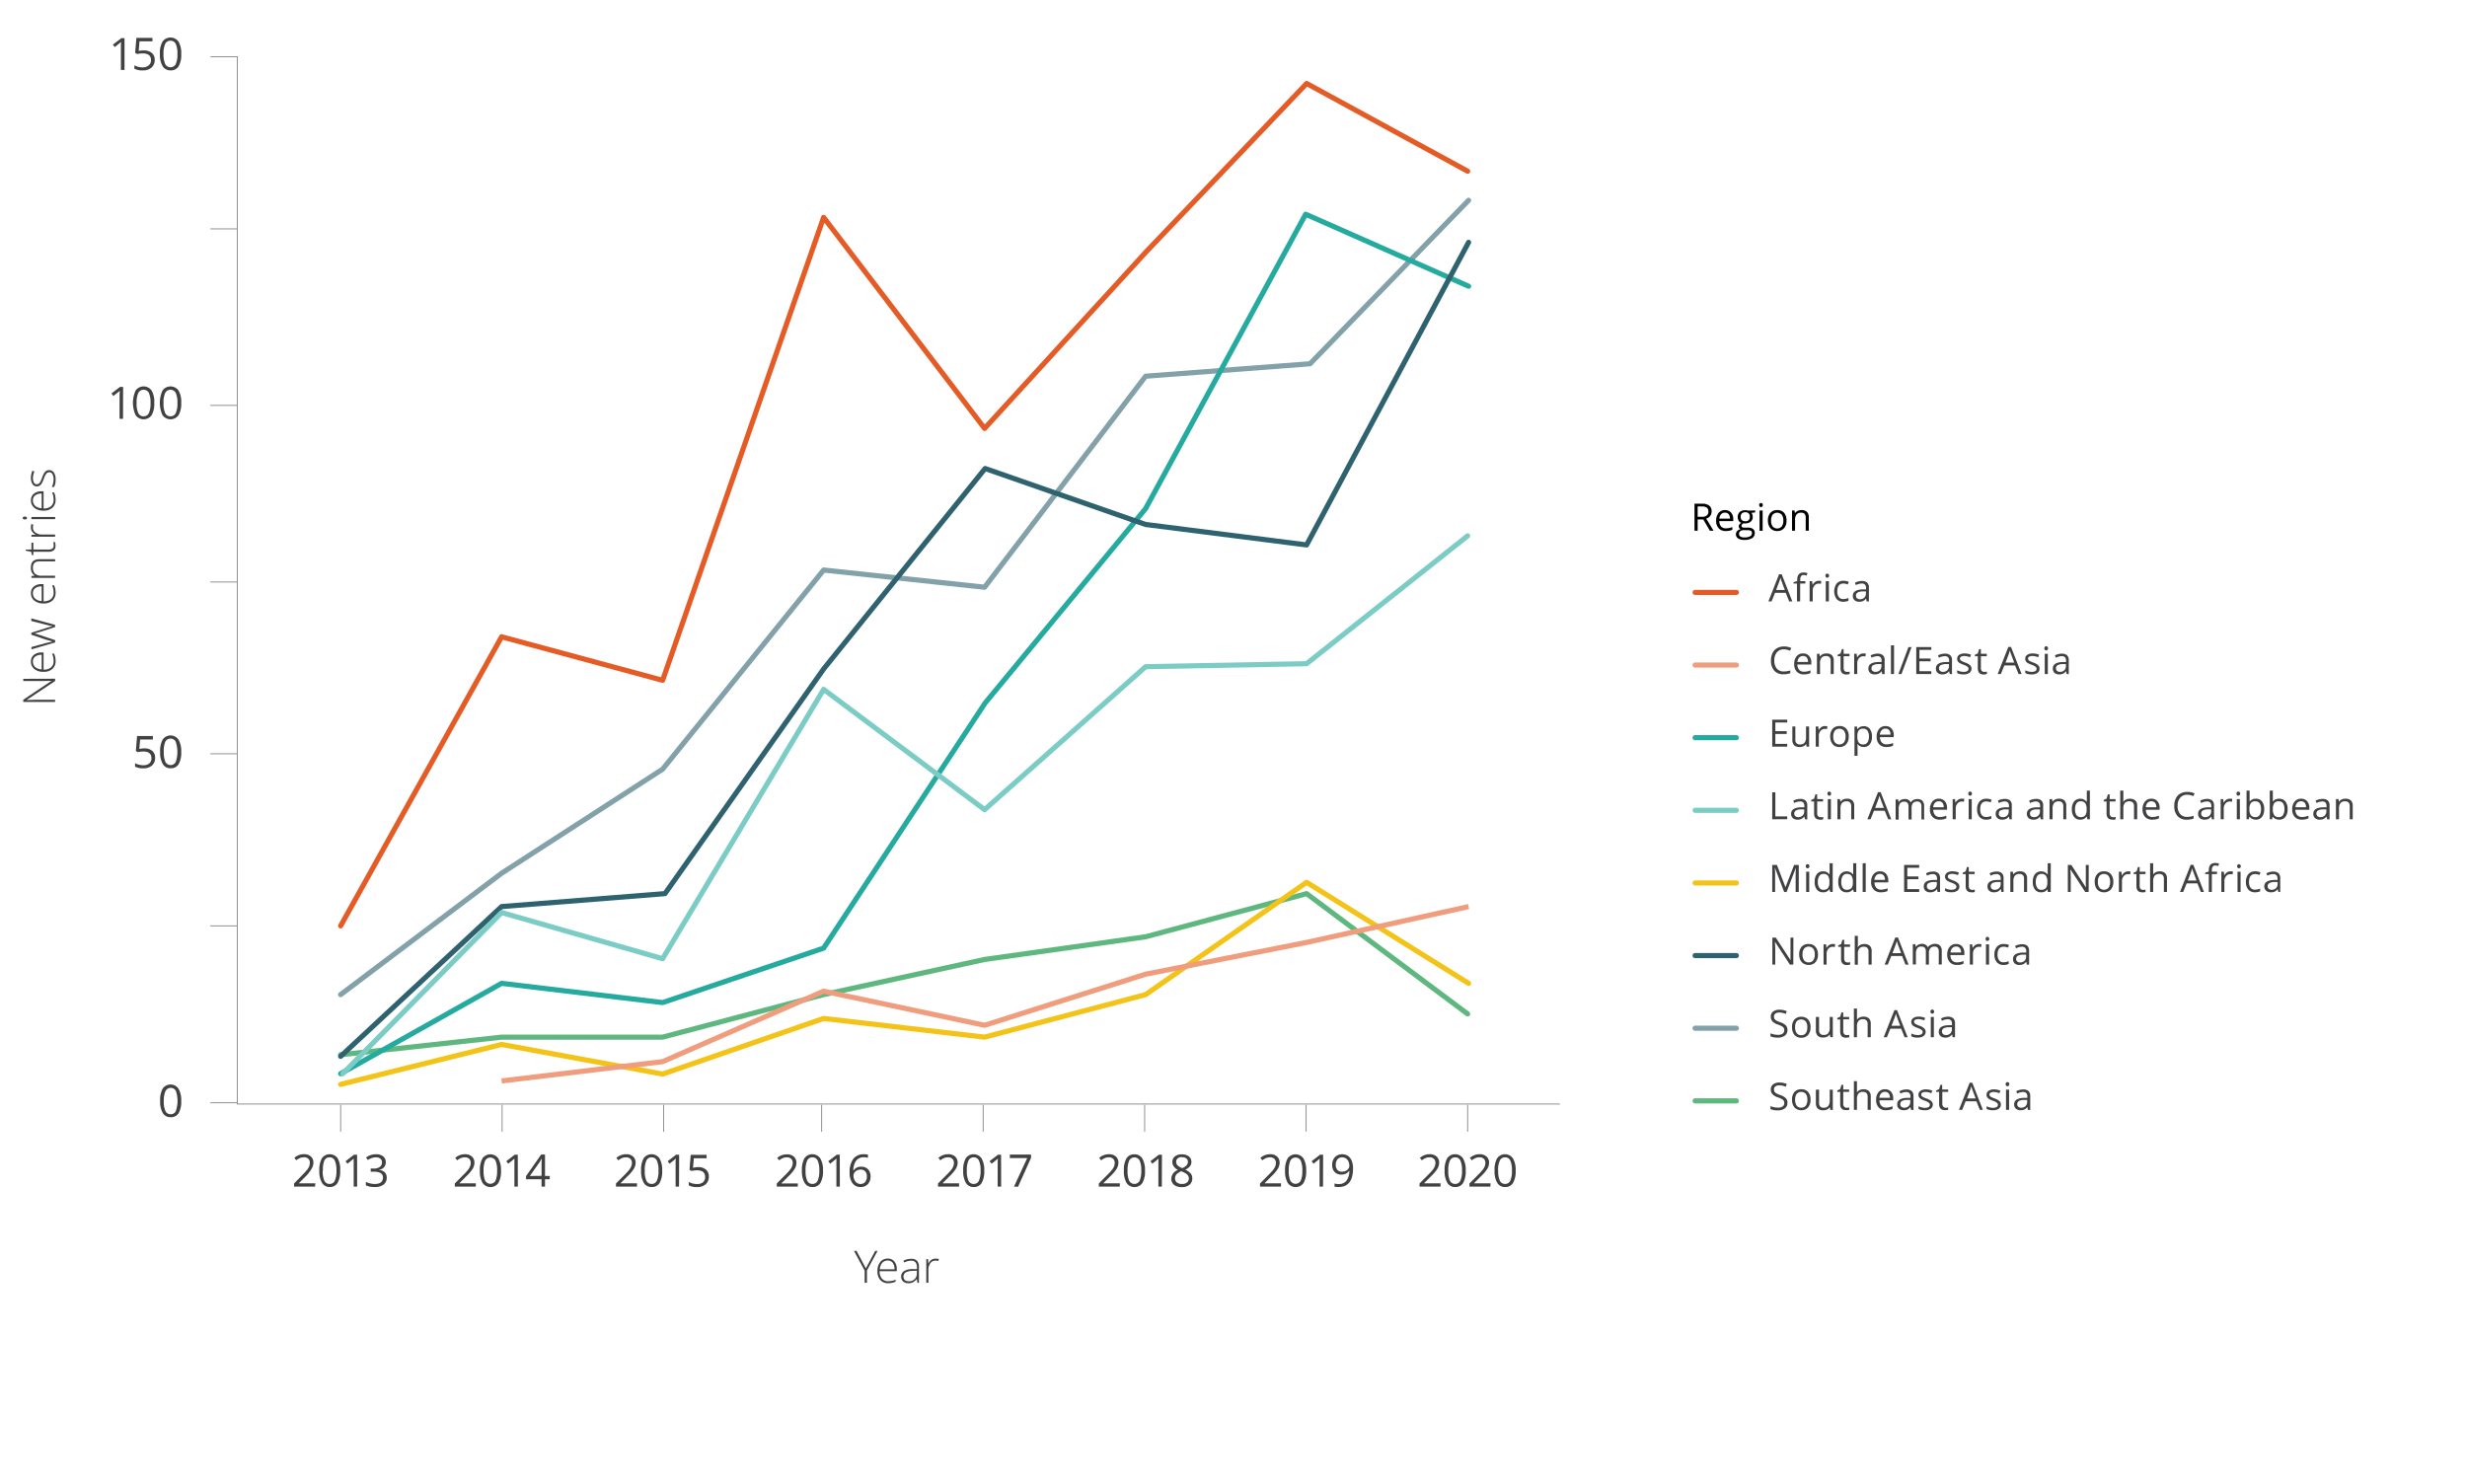<svg xmlns="http://www.w3.org/2000/svg" width="718" height="432" viewBox="0 0 718 432"><path d="M52.74,320.4A6.84,6.84,0,0,1,52,324a2.57,2.57,0,0,1-2.32,1.19A2.55,2.55,0,0,1,47.39,324a6.64,6.64,0,0,1-.78-3.56,6.8,6.8,0,0,1,.75-3.6,2.8,2.8,0,0,1,4.6.05A6.65,6.65,0,0,1,52.74,320.4Zm-5.07,0a6.77,6.77,0,0,0,.48,3,1.6,1.6,0,0,0,1.52.92,1.58,1.58,0,0,0,1.52-.94,9.18,9.18,0,0,0,0-5.86,1.72,1.72,0,0,0-3,0A6.77,6.77,0,0,0,47.67,320.4Z" fill="#414042"/><path d="M42,217.83a3.39,3.39,0,0,1,2.31.73,2.48,2.48,0,0,1,.84,2,2.88,2.88,0,0,1-.91,2.26,3.71,3.71,0,0,1-2.53.81,4.62,4.62,0,0,1-2.4-.5v-1a3.53,3.53,0,0,0,1.11.44,5.34,5.34,0,0,0,1.3.17,2.64,2.64,0,0,0,1.74-.53,1.89,1.89,0,0,0,.61-1.52c0-1.3-.79-1.95-2.38-1.95a9.86,9.86,0,0,0-1.61.19l-.54-.35.35-4.34h4.61v1H40.78L40.54,218A8,8,0,0,1,42,217.83Z" fill="#414042"/><path d="M52.74,218.84a6.85,6.85,0,0,1-.75,3.6,2.57,2.57,0,0,1-2.32,1.18,2.54,2.54,0,0,1-2.28-1.21,6.66,6.66,0,0,1-.78-3.57,6.85,6.85,0,0,1,.75-3.6,2.8,2.8,0,0,1,4.6.06A6.61,6.61,0,0,1,52.74,218.84Zm-5.07,0a6.74,6.74,0,0,0,.48,2.95,1.7,1.7,0,0,0,3,0,9.21,9.21,0,0,0,0-5.87,1.58,1.58,0,0,0-1.52-.93,1.6,1.6,0,0,0-1.52.92A6.69,6.69,0,0,0,47.67,218.84Z" fill="#414042"/><path d="M36.24,20.35H35.19V13.74c0-.55,0-1.07.05-1.56l-.3.27c-.11.1-.62.51-1.53,1.24L32.84,13l2.49-1.9h.91Z" fill="#414042"/><path d="M41.84,14.68a3.47,3.47,0,0,1,2.34.73,2.47,2.47,0,0,1,.85,2,2.86,2.86,0,0,1-.93,2.26,3.76,3.76,0,0,1-2.56.82,4.84,4.84,0,0,1-2.43-.5V19a3.74,3.74,0,0,0,1.12.45,5.54,5.54,0,0,0,1.32.16A2.68,2.68,0,0,0,43.31,19a1.87,1.87,0,0,0,.63-1.52c0-1.3-.81-1.94-2.42-1.94a10,10,0,0,0-1.63.18l-.55-.35.35-4.34h4.68v1H40.6l-.23,2.79A7.33,7.33,0,0,1,41.84,14.68Z" fill="#414042"/><path d="M52.74,15.7A6.72,6.72,0,0,1,52,19.29a2.63,2.63,0,0,1-2.36,1.19,2.59,2.59,0,0,1-2.31-1.22,6.64,6.64,0,0,1-.79-3.56,6.69,6.69,0,0,1,.77-3.6,2.86,2.86,0,0,1,4.66.05A6.55,6.55,0,0,1,52.74,15.7Zm-5.15,0a6.6,6.6,0,0,0,.49,2.95,1.74,1.74,0,0,0,3.08,0,6.73,6.73,0,0,0,.48-2.93,6.73,6.73,0,0,0-.48-2.93,1.62,1.62,0,0,0-1.55-.93,1.6,1.6,0,0,0-1.53.92A6.52,6.52,0,0,0,47.59,15.7Z" fill="#414042"/><path d="M16.05,197.56v.66l-8.24,5.5v.05c1-.05,1.73-.08,2.22-.08h6v.62H6.77v-.64l8.23-5.5v0c-.76,0-1.49.05-2.17.05H6.77v-.63Z" fill="#414042"/><path d="M16.18,192.36a3,3,0,0,1-.93,2.35,3.72,3.72,0,0,1-2.59.84,4.07,4.07,0,0,1-2.65-.81,2.68,2.68,0,0,1-1-2.19,2.36,2.36,0,0,1,.85-1.93,3.52,3.52,0,0,1,2.31-.7h.51v5a3.31,3.31,0,0,0,2.17-.66,2.35,2.35,0,0,0,.75-1.87,6.16,6.16,0,0,0-.08-1,7.1,7.1,0,0,0-.36-1.14h.57a5,5,0,0,1,.35,1.08A6.16,6.16,0,0,1,16.18,192.36Zm-6.6.19a2.11,2.11,0,0,0,.65,1.6,3.13,3.13,0,0,0,1.9.7v-4.26a3,3,0,0,0-1.88.52A1.7,1.7,0,0,0,9.58,192.55Z" fill="#414042"/><path d="M16.05,182.51,11.44,184c-.32.1-.78.22-1.38.37v0l.47.13.92.29,4.6,1.54V187l-6.9,2v-.67l4-1.1c1-.26,1.72-.43,2.18-.51v0c-1-.25-1.64-.43-2-.55l-4.21-1.42v-.57l4.2-1.35c1-.31,1.65-.49,2-.56v0c-.27,0-1-.2-2.21-.51l-4-1V180l6.9,1.87Z" fill="#414042"/><path d="M16.18,172.46a3,3,0,0,1-.93,2.35,3.72,3.72,0,0,1-2.59.84,4,4,0,0,1-2.65-.82,2.68,2.68,0,0,1-1-2.19,2.35,2.35,0,0,1,.85-1.92,3.52,3.52,0,0,1,2.31-.7h.51v5a3.25,3.25,0,0,0,2.17-.67,2.32,2.32,0,0,0,.75-1.86,6.38,6.38,0,0,0-.08-1,7,7,0,0,0-.36-1.13h.57a5,5,0,0,1,.35,1.08A6.08,6.08,0,0,1,16.18,172.46Zm-6.6.18a2.08,2.08,0,0,0,.65,1.6,3.08,3.08,0,0,0,1.9.71v-4.27a3.07,3.07,0,0,0-1.88.52A1.72,1.72,0,0,0,9.58,172.64Z" fill="#414042"/><path d="M16.05,163.39H11.58a2.21,2.21,0,0,0-1.52.44,1.81,1.81,0,0,0-.47,1.36,2.36,2.36,0,0,0,.62,1.81,2.93,2.93,0,0,0,2,.58h3.81v.63H9.15v-.54l.95-.12v0A2.57,2.57,0,0,1,9,165.12c0-1.56.84-2.35,2.52-2.35h4.51Z" fill="#414042"/><path d="M15.62,158.77a4.53,4.53,0,0,0-.1-1H16a3.32,3.32,0,0,1,.15,1.05,1.7,1.7,0,0,1-.49,1.35,2.28,2.28,0,0,1-1.54.43H9.7v1H9.33l-.29-1-1.56-.31v-.33H9.15v-2H9.7v2h4.36a2,2,0,0,0,1.18-.28A1,1,0,0,0,15.62,158.77Z" fill="#414042"/><path d="M9,153.5a5.41,5.41,0,0,1,.09-.94l.6.12a3.82,3.82,0,0,0-.11.9,1.71,1.71,0,0,0,.75,1.44,3,3,0,0,0,1.89.57h3.81v.63H9.15v-.54l1.25-.06v0a2.94,2.94,0,0,1-1.07-.91A2.08,2.08,0,0,1,9,153.5Z" fill="#414042"/><path d="M7.23,151.19c-.4,0-.61-.14-.61-.4a.37.37,0,0,1,.16-.31.75.75,0,0,1,.45-.11.77.77,0,0,1,.46.11.37.37,0,0,1,.16.31C7.85,151.05,7.65,151.19,7.23,151.19Zm8.82-.72v.63H9.15v-.63Z" fill="#414042"/><path d="M16.18,145.44a3,3,0,0,1-.93,2.35,3.72,3.72,0,0,1-2.59.84,4.07,4.07,0,0,1-2.65-.81,2.68,2.68,0,0,1-1-2.19,2.39,2.39,0,0,1,.85-1.93,3.58,3.58,0,0,1,2.31-.7h.51v5a3.31,3.31,0,0,0,2.17-.66,2.35,2.35,0,0,0,.75-1.87,6.16,6.16,0,0,0-.08-1,7.1,7.1,0,0,0-.36-1.14h.57a5,5,0,0,1,.35,1.08A6.16,6.16,0,0,1,16.18,145.44Zm-6.6.19a2.09,2.09,0,0,0,.65,1.6,3.13,3.13,0,0,0,1.9.7v-4.26a3,3,0,0,0-1.88.52A1.7,1.7,0,0,0,9.58,145.63Z" fill="#414042"/><path d="M14.26,136.84a1.64,1.64,0,0,1,1.42.71,3.41,3.41,0,0,1,.5,2,4.66,4.66,0,0,1-.43,2.19h-.68a4.77,4.77,0,0,0,.52-2.19,2.89,2.89,0,0,0-.34-1.56,1,1,0,0,0-.9-.53,1.09,1.09,0,0,0-.88.43,4.59,4.59,0,0,0-.69,1.38,8,8,0,0,1-.65,1.46,1.94,1.94,0,0,1-.61.63,1.53,1.53,0,0,1-.83.21,1.42,1.42,0,0,1-1.22-.65A3.16,3.16,0,0,1,9,139.1,5.45,5.45,0,0,1,9.44,137l.57.24a4.91,4.91,0,0,0-.42,1.88,2.7,2.7,0,0,0,.28,1.34.84.84,0,0,0,.77.49,1.08,1.08,0,0,0,.87-.38,5.46,5.46,0,0,0,.72-1.5,7.72,7.72,0,0,1,.61-1.36,2.09,2.09,0,0,1,.61-.64A1.53,1.53,0,0,1,14.26,136.84Z" fill="#414042"/><line x1="61.21" y1="66.62" x2="69.07" y2="66.62" fill="none" stroke="#808184" stroke-miterlimit="10" stroke-width="0.25"/><line x1="61.21" y1="118" x2="69.07" y2="118" fill="none" stroke="#808184" stroke-miterlimit="10" stroke-width="0.25"/><line x1="61.21" y1="169.41" x2="69.07" y2="169.41" fill="none" stroke="#808184" stroke-miterlimit="10" stroke-width="0.25"/><line x1="61.21" y1="269.49" x2="69.07" y2="269.49" fill="none" stroke="#808184" stroke-miterlimit="10" stroke-width="0.25"/><line x1="99.14" y1="329.42" x2="99.14" y2="321.56" fill="none" stroke="#808184" stroke-miterlimit="10" stroke-width="0.25"/><line x1="146.14" y1="329.42" x2="146.14" y2="321.56" fill="none" stroke="#808184" stroke-miterlimit="10" stroke-width="0.25"/><line x1="193.14" y1="329.42" x2="193.14" y2="321.56" fill="none" stroke="#808184" stroke-miterlimit="10" stroke-width="0.25"/><line x1="239.14" y1="329.42" x2="239.14" y2="321.56" fill="none" stroke="#808184" stroke-miterlimit="10" stroke-width="0.25"/><line x1="286.14" y1="329.42" x2="286.14" y2="321.56" fill="none" stroke="#808184" stroke-miterlimit="10" stroke-width="0.25"/><line x1="333.14" y1="329.42" x2="333.14" y2="321.56" fill="none" stroke="#808184" stroke-miterlimit="10" stroke-width="0.25"/><line x1="380.14" y1="329.42" x2="380.14" y2="321.56" fill="none" stroke="#808184" stroke-miterlimit="10" stroke-width="0.25"/><line x1="427.14" y1="329.42" x2="427.14" y2="321.56" fill="none" stroke="#808184" stroke-miterlimit="10" stroke-width="0.25"/><line x1="61.21" y1="320.99" x2="69.07" y2="320.99" fill="none" stroke="#808184" stroke-miterlimit="10" stroke-width="0.25"/><line x1="61.21" y1="219.41" x2="69.07" y2="219.41" fill="none" stroke="#808184" stroke-miterlimit="10" stroke-width="0.25"/><path d="M35.8,121.9h-1v-6.61q0-.83.06-1.56l-.31.28L33,115.25l-.56-.73,2.49-1.9h.9Z" fill="#414042"/><path d="M44.9,117.25a6.71,6.71,0,0,1-.76,3.59,2.87,2.87,0,0,1-4.67,0,8.63,8.63,0,0,1,0-7.17,2.87,2.87,0,0,1,4.66,0A6.55,6.55,0,0,1,44.9,117.25Zm-5.14,0a6.6,6.6,0,0,0,.49,3,1.6,1.6,0,0,0,1.53.92,1.62,1.62,0,0,0,1.55-.93,6.81,6.81,0,0,0,.48-2.94,6.73,6.73,0,0,0-.48-2.93,1.74,1.74,0,0,0-3.08,0A6.52,6.52,0,0,0,39.76,117.25Z" fill="#414042"/><path d="M52.74,117.25a6.7,6.7,0,0,1-.77,3.59,2.87,2.87,0,0,1-4.67,0,8.63,8.63,0,0,1,0-7.17,2.87,2.87,0,0,1,4.66,0A6.55,6.55,0,0,1,52.74,117.25Zm-5.15,0a6.6,6.6,0,0,0,.49,3,1.6,1.6,0,0,0,1.53.92,1.62,1.62,0,0,0,1.55-.93,6.81,6.81,0,0,0,.48-2.94,6.73,6.73,0,0,0-.48-2.93,1.74,1.74,0,0,0-3.08,0A6.52,6.52,0,0,0,47.59,117.25Z" fill="#414042"/><polyline points="454 321.35 69.07 321.35 69.07 16.49 61.26 16.49" fill="none" stroke="#808184" stroke-miterlimit="10" stroke-width="0.25"/><path d="M91.69,345.38h-6.1v-.91L88,342a19,19,0,0,0,1.47-1.61,4.32,4.32,0,0,0,.53-.94,2.72,2.72,0,0,0,.18-1,1.55,1.55,0,0,0-.45-1.17,1.73,1.73,0,0,0-1.25-.44,3.1,3.1,0,0,0-1.1.19,4.76,4.76,0,0,0-1.15.69l-.56-.71a4.26,4.26,0,0,1,2.8-1.07,2.94,2.94,0,0,1,2,.67,2.31,2.31,0,0,1,.74,1.8,3.44,3.44,0,0,1-.5,1.74A10.76,10.76,0,0,1,89,342.37l-2,2v.06h4.77Z" fill="#414042"/><path d="M99,340.73a6.83,6.83,0,0,1-.76,3.59A2.57,2.57,0,0,1,96,345.51a2.55,2.55,0,0,1-2.28-1.22,6.62,6.62,0,0,1-.78-3.56,6.8,6.8,0,0,1,.75-3.6,2.81,2.81,0,0,1,4.6.05A6.55,6.55,0,0,1,99,340.73Zm-5.08,0a6.77,6.77,0,0,0,.48,2.95,1.6,1.6,0,0,0,1.52.92,1.58,1.58,0,0,0,1.52-.93,6.81,6.81,0,0,0,.48-2.94,6.73,6.73,0,0,0-.48-2.93,1.58,1.58,0,0,0-1.52-.93,1.6,1.6,0,0,0-1.52.92A6.69,6.69,0,0,0,94,340.73Z" fill="#414042"/><path d="M103.94,345.38h-1v-6.61c0-.55,0-1.07,0-1.56l-.3.28c-.11.09-.61.51-1.51,1.23l-.56-.72,2.46-1.9h.89Z" fill="#414042"/><path d="M112.27,338.29a2.13,2.13,0,0,1-.5,1.45,2.41,2.41,0,0,1-1.41.75v.06a2.64,2.64,0,0,1,1.65.71,2.08,2.08,0,0,1,.54,1.49,2.43,2.43,0,0,1-.92,2.05,4.2,4.2,0,0,1-2.61.71,8,8,0,0,1-1.35-.11,5,5,0,0,1-1.19-.39v-1a6.06,6.06,0,0,0,1.28.45,6.15,6.15,0,0,0,1.3.16q2.4,0,2.4-1.89c0-1.13-.88-1.69-2.65-1.69h-.92v-.91h.93a2.79,2.79,0,0,0,1.72-.48,1.58,1.58,0,0,0,.64-1.33,1.31,1.31,0,0,0-.47-1.06,1.91,1.91,0,0,0-1.27-.39,4,4,0,0,0-1.15.17,5.27,5.27,0,0,0-1.23.6l-.53-.71a4.38,4.38,0,0,1,1.32-.7,4.54,4.54,0,0,1,1.57-.26,3.23,3.23,0,0,1,2.1.62A2.08,2.08,0,0,1,112.27,338.29Z" fill="#414042"/><path d="M252,369.18l2.71-5.08h.7l-3.09,5.7v3.58h-.67v-3.53l-3.1-5.75h.74Z" fill="#414042"/><path d="M258.56,373.51a3,3,0,0,1-2.35-.93,3.72,3.72,0,0,1-.84-2.59,4,4,0,0,1,.82-2.65,2.68,2.68,0,0,1,2.19-1,2.35,2.35,0,0,1,1.92.85,3.52,3.52,0,0,1,.7,2.31V370h-5a3.23,3.23,0,0,0,.67,2.17,2.32,2.32,0,0,0,1.86.75,5.37,5.37,0,0,0,1-.09,6,6,0,0,0,1.13-.35v.57a5,5,0,0,1-1.08.35A6.08,6.08,0,0,1,258.56,373.51Zm-.18-6.6a2.08,2.08,0,0,0-1.6.65,3.08,3.08,0,0,0-.71,1.9h4.27a3.07,3.07,0,0,0-.52-1.88A1.72,1.72,0,0,0,258.38,366.91Z" fill="#414042"/><path d="M267,373.38l-.16-1.09h-.05a3.26,3.26,0,0,1-1.07.94,2.77,2.77,0,0,1-1.3.28,2.25,2.25,0,0,1-1.58-.52,1.89,1.89,0,0,1-.56-1.44,1.77,1.77,0,0,1,.84-1.57,4.57,4.57,0,0,1,2.43-.59l1.32,0v-.46a2.37,2.37,0,0,0-.4-1.48,1.54,1.54,0,0,0-1.29-.5,4.4,4.4,0,0,0-2,.53l-.23-.55a5.28,5.28,0,0,1,2.24-.53,2.25,2.25,0,0,1,1.7.59,2.58,2.58,0,0,1,.56,1.84v4.59Zm-2.54-.44a2.2,2.2,0,0,0,2.38-2.39v-.68l-1.2.05a4.6,4.6,0,0,0-2.08.46,1.48,1.48,0,0,0-.22,2.2A1.62,1.62,0,0,0,264.43,372.94Z" fill="#414042"/><path d="M272.3,366.35a5.23,5.23,0,0,1,.94.09l-.12.6a3.74,3.74,0,0,0-.89-.11,1.74,1.74,0,0,0-1.45.75,3,3,0,0,0-.57,1.89v3.81h-.62v-6.9h.53l.06,1.25h.05a2.77,2.77,0,0,1,.91-1.07A2.07,2.07,0,0,1,272.3,366.35Z" fill="#414042"/><path d="M138.47,345.38h-6.1v-.91l2.44-2.45a17.92,17.92,0,0,0,1.48-1.61,4.79,4.79,0,0,0,.53-.94,2.72,2.72,0,0,0,.18-1,1.55,1.55,0,0,0-.45-1.17,1.74,1.74,0,0,0-1.26-.44,3,3,0,0,0-1.09.19,4.58,4.58,0,0,0-1.15.69l-.56-.71a4.25,4.25,0,0,1,2.79-1.07,2.93,2.93,0,0,1,2.05.67,2.29,2.29,0,0,1,.75,1.8,3.44,3.44,0,0,1-.5,1.74,11.1,11.1,0,0,1-1.85,2.19l-2,2v.06h4.77Z" fill="#414042"/><path d="M145.81,340.73a6.73,6.73,0,0,1-.76,3.59,2.8,2.8,0,0,1-4.6,0,6.62,6.62,0,0,1-.78-3.56,6.79,6.79,0,0,1,.76-3.6,2.81,2.81,0,0,1,4.6.05A6.65,6.65,0,0,1,145.81,340.73Zm-5.07,0a7,7,0,0,0,.47,2.95,1.72,1.72,0,0,0,3,0,7,7,0,0,0,.47-2.94,6.91,6.91,0,0,0-.47-2.93,1.72,1.72,0,0,0-3,0A6.86,6.86,0,0,0,140.74,340.73Z" fill="#414042"/><path d="M150.71,345.38h-1v-6.61c0-.55,0-1.07,0-1.56a4,4,0,0,1-.29.28l-1.51,1.23-.56-.72,2.45-1.9h.89Z" fill="#414042"/><path d="M160,343.25h-1.38v2.13h-1v-2.13h-4.52v-.92l4.41-6.28h1.11v6.24H160Zm-2.38-1v-3.08c0-.61,0-1.29.06-2h0c-.21.4-.4.74-.57,1l-2.91,4.12Z" fill="#414042"/><path d="M185.38,345.38h-6.1v-.91l2.45-2.45a19,19,0,0,0,1.47-1.61,4.32,4.32,0,0,0,.53-.94,2.72,2.72,0,0,0,.18-1,1.55,1.55,0,0,0-.45-1.17,1.73,1.73,0,0,0-1.25-.44,3.1,3.1,0,0,0-1.1.19,4.76,4.76,0,0,0-1.15.69l-.56-.71a4.26,4.26,0,0,1,2.8-1.07,2.94,2.94,0,0,1,2.05.67,2.31,2.31,0,0,1,.74,1.8,3.44,3.44,0,0,1-.5,1.74,10.76,10.76,0,0,1-1.85,2.19l-2,2v.06h4.77Z" fill="#414042"/><path d="M192.72,340.73a6.84,6.84,0,0,1-.75,3.59,2.57,2.57,0,0,1-2.32,1.19,2.55,2.55,0,0,1-2.28-1.22,6.62,6.62,0,0,1-.78-3.56,6.8,6.8,0,0,1,.75-3.6,2.81,2.81,0,0,1,4.6.05A6.65,6.65,0,0,1,192.72,340.73Zm-5.07,0a6.77,6.77,0,0,0,.48,2.95,1.6,1.6,0,0,0,1.52.92,1.58,1.58,0,0,0,1.52-.93,6.81,6.81,0,0,0,.48-2.94,6.73,6.73,0,0,0-.48-2.93,1.58,1.58,0,0,0-1.52-.93,1.6,1.6,0,0,0-1.52.92A6.69,6.69,0,0,0,187.65,340.73Z" fill="#414042"/><path d="M197.63,345.38h-1v-6.61c0-.55,0-1.07.05-1.56l-.3.28c-.11.09-.61.51-1.51,1.23l-.56-.72,2.46-1.9h.89Z" fill="#414042"/><path d="M203.15,339.71a3.44,3.44,0,0,1,2.31.73,2.5,2.5,0,0,1,.84,2,2.85,2.85,0,0,1-.92,2.26,3.62,3.62,0,0,1-2.52.82,4.72,4.72,0,0,1-2.4-.5v-1a3.78,3.78,0,0,0,1.11.45,5.32,5.32,0,0,0,1.3.16,2.59,2.59,0,0,0,1.73-.52,1.89,1.89,0,0,0,.62-1.53c0-1.29-.79-1.94-2.38-1.94a9.65,9.65,0,0,0-1.61.18l-.55-.35.35-4.34h4.62v1h-3.72l-.23,2.79A7.21,7.21,0,0,1,203.15,339.71Z" fill="#414042"/><path d="M232.18,345.38h-6.1v-.91l2.45-2.45a19,19,0,0,0,1.47-1.61,3.94,3.94,0,0,0,.53-.94,2.72,2.72,0,0,0,.18-1,1.55,1.55,0,0,0-.45-1.17,1.73,1.73,0,0,0-1.25-.44,3,3,0,0,0-1.09.19,4.62,4.62,0,0,0-1.16.69l-.55-.71A4.21,4.21,0,0,1,229,336a2.94,2.94,0,0,1,2.05.67,2.31,2.31,0,0,1,.74,1.8,3.44,3.44,0,0,1-.5,1.74,10.76,10.76,0,0,1-1.85,2.19l-2,2v.06h4.77Z" fill="#414042"/><path d="M239.53,340.73a6.83,6.83,0,0,1-.76,3.59,2.57,2.57,0,0,1-2.32,1.19,2.55,2.55,0,0,1-2.28-1.22,6.62,6.62,0,0,1-.78-3.56,6.8,6.8,0,0,1,.75-3.6,2.81,2.81,0,0,1,4.6.05A6.65,6.65,0,0,1,239.53,340.73Zm-5.08,0a6.77,6.77,0,0,0,.48,2.95,1.6,1.6,0,0,0,1.52.92,1.58,1.58,0,0,0,1.52-.93,6.81,6.81,0,0,0,.48-2.94,6.73,6.73,0,0,0-.48-2.93,1.58,1.58,0,0,0-1.52-.93,1.6,1.6,0,0,0-1.52.92A6.69,6.69,0,0,0,234.45,340.73Z" fill="#414042"/><path d="M244.43,345.38h-1v-6.61c0-.55,0-1.07,0-1.56l-.3.28c-.11.09-.61.51-1.51,1.23l-.56-.72,2.46-1.9h.89Z" fill="#414042"/><path d="M247.28,341.42a6.59,6.59,0,0,1,1.06-4.1,3.76,3.76,0,0,1,3.14-1.35,4.18,4.18,0,0,1,1.13.12V337a3.42,3.42,0,0,0-1.11-.16,2.81,2.81,0,0,0-2.28.93,4.72,4.72,0,0,0-.86,2.92h.07a2.43,2.43,0,0,1,2.21-1.09,2.58,2.58,0,0,1,2,.76,2.83,2.83,0,0,1,.72,2.05,3.14,3.14,0,0,1-.79,2.27,2.82,2.82,0,0,1-2.13.83,2.74,2.74,0,0,1-2.29-1.08A4.81,4.81,0,0,1,247.28,341.42Zm3.11,3.2a1.76,1.76,0,0,0,1.4-.57,2.44,2.44,0,0,0,.5-1.64,2.1,2.1,0,0,0-.46-1.45,1.76,1.76,0,0,0-1.39-.53,2.24,2.24,0,0,0-1,.24,1.91,1.91,0,0,0-.76.64,1.49,1.49,0,0,0-.28.86,2.93,2.93,0,0,0,.25,1.22,2.22,2.22,0,0,0,.72.9A1.87,1.87,0,0,0,250.39,344.62Z" fill="#414042"/><path d="M279.12,345.38H273v-.91l2.45-2.45a19,19,0,0,0,1.47-1.61,4.32,4.32,0,0,0,.53-.94,2.72,2.72,0,0,0,.18-1,1.55,1.55,0,0,0-.45-1.17,1.73,1.73,0,0,0-1.25-.44,3.1,3.1,0,0,0-1.1.19,4.58,4.58,0,0,0-1.15.69l-.56-.71a4.26,4.26,0,0,1,2.8-1.07,2.94,2.94,0,0,1,2.05.67,2.31,2.31,0,0,1,.74,1.8,3.44,3.44,0,0,1-.5,1.74,10.76,10.76,0,0,1-1.85,2.19l-2,2v.06h4.77Z" fill="#414042"/><path d="M286.46,340.73a6.84,6.84,0,0,1-.75,3.59,2.57,2.57,0,0,1-2.32,1.19,2.55,2.55,0,0,1-2.28-1.22,6.62,6.62,0,0,1-.78-3.56,6.8,6.8,0,0,1,.75-3.6,2.81,2.81,0,0,1,4.6.05A6.65,6.65,0,0,1,286.46,340.73Zm-5.07,0a6.77,6.77,0,0,0,.48,2.95,1.6,1.6,0,0,0,1.52.92,1.58,1.58,0,0,0,1.52-.93,6.81,6.81,0,0,0,.48-2.94,6.73,6.73,0,0,0-.48-2.93,1.58,1.58,0,0,0-1.52-.93,1.6,1.6,0,0,0-1.52.92A6.69,6.69,0,0,0,281.39,340.73Z" fill="#414042"/><path d="M291.37,345.38h-1v-6.61c0-.55,0-1.07.05-1.56l-.3.28c-.11.09-.61.51-1.51,1.23L288,338l2.46-1.9h.89Z" fill="#414042"/><path d="M295.12,345.38l3.85-8.31h-5.06v-1h6.17V337l-3.79,8.43Z" fill="#414042"/><path d="M325.9,345.38h-6.1v-.91l2.44-2.45a16,16,0,0,0,1.47-1.61,4.4,4.4,0,0,0,.54-.94,2.71,2.71,0,0,0,.17-1,1.52,1.52,0,0,0-.45-1.17,1.72,1.72,0,0,0-1.25-.44,3,3,0,0,0-1.09.19,4.41,4.41,0,0,0-1.15.69l-.56-.71a4.21,4.21,0,0,1,2.79-1.07,2.93,2.93,0,0,1,2.05.67,2.28,2.28,0,0,1,.74,1.8,3.43,3.43,0,0,1-.49,1.74,10.87,10.87,0,0,1-1.86,2.19l-2,2v.06h4.78Z" fill="#414042"/><path d="M333.24,340.73a6.73,6.73,0,0,1-.76,3.59,2.8,2.8,0,0,1-4.6,0,6.62,6.62,0,0,1-.78-3.56,6.7,6.7,0,0,1,.76-3.6,2.55,2.55,0,0,1,2.3-1.17,2.58,2.58,0,0,1,2.3,1.22A6.65,6.65,0,0,1,333.24,340.73Zm-5.07,0a7,7,0,0,0,.47,2.95,1.72,1.72,0,0,0,3.05,0,7,7,0,0,0,.47-2.94,6.91,6.91,0,0,0-.47-2.93,1.72,1.72,0,0,0-3.05,0A6.86,6.86,0,0,0,328.17,340.73Z" fill="#414042"/><path d="M338.14,345.38h-1v-6.61c0-.55,0-1.07.05-1.56l-.29.28-1.52,1.23-.56-.72,2.46-1.9h.89Z" fill="#414042"/><path d="M344,336a3.18,3.18,0,0,1,2,.59,2,2,0,0,1,.74,1.63,2,2,0,0,1-.42,1.25,3.82,3.82,0,0,1-1.36,1,4.57,4.57,0,0,1,1.6,1.13A2.15,2.15,0,0,1,347,343a2.29,2.29,0,0,1-.81,1.84,3.27,3.27,0,0,1-2.21.69,3.54,3.54,0,0,1-2.28-.65,2.25,2.25,0,0,1-.8-1.84,2.77,2.77,0,0,1,1.94-2.49,3.49,3.49,0,0,1-1.25-1.07,2.22,2.22,0,0,1-.39-1.28,2,2,0,0,1,.75-1.61A3.1,3.1,0,0,1,344,336ZM342,343a1.46,1.46,0,0,0,.53,1.19,2.34,2.34,0,0,0,1.49.42,2.24,2.24,0,0,0,1.47-.44,1.56,1.56,0,0,0,0-2.32,5.37,5.37,0,0,0-1.72-.93,4,4,0,0,0-1.37.9A1.72,1.72,0,0,0,342,343Zm2-6.21a1.82,1.82,0,0,0-1.24.38,1.25,1.25,0,0,0-.45,1,1.47,1.47,0,0,0,.37,1,4,4,0,0,0,1.39.83,3.32,3.32,0,0,0,1.28-.82,1.52,1.52,0,0,0,.38-1,1.25,1.25,0,0,0-.46-1A2,2,0,0,0,343.94,336.83Z" fill="#414042"/><path d="M372.81,345.38h-6.1v-.91l2.44-2.45a17.92,17.92,0,0,0,1.48-1.61,4.79,4.79,0,0,0,.53-.94,2.72,2.72,0,0,0,.18-1,1.55,1.55,0,0,0-.45-1.17,1.73,1.73,0,0,0-1.25-.44,3.1,3.1,0,0,0-1.1.19,4.58,4.58,0,0,0-1.15.69l-.56-.71a4.25,4.25,0,0,1,2.79-1.07,2.91,2.91,0,0,1,2.05.67,2.29,2.29,0,0,1,.75,1.8,3.44,3.44,0,0,1-.5,1.74,11.1,11.1,0,0,1-1.85,2.19l-2,2v.06h4.77Z" fill="#414042"/><path d="M380.15,340.73a6.73,6.73,0,0,1-.76,3.59,2.8,2.8,0,0,1-4.6,0,6.62,6.62,0,0,1-.78-3.56,6.79,6.79,0,0,1,.76-3.6,2.81,2.81,0,0,1,4.6.05A6.65,6.65,0,0,1,380.15,340.73Zm-5.07,0a6.77,6.77,0,0,0,.48,2.95,1.71,1.71,0,0,0,3,0,6.83,6.83,0,0,0,.47-2.94,6.75,6.75,0,0,0-.47-2.93,1.71,1.71,0,0,0-3,0A6.69,6.69,0,0,0,375.08,340.73Z" fill="#414042"/><path d="M385.05,345.38h-1v-6.61c0-.55,0-1.07.05-1.56a4,4,0,0,1-.29.28l-1.51,1.23-.56-.72,2.45-1.9h.89Z" fill="#414042"/><path d="M393.79,340.06q0,5.44-4.22,5.45a4.1,4.1,0,0,1-1.17-.13v-.91a3.77,3.77,0,0,0,1.16.17,2.81,2.81,0,0,0,2.3-.94,4.77,4.77,0,0,0,.85-2.89h-.08a2.27,2.27,0,0,1-.93.8,3,3,0,0,1-1.3.27,2.6,2.6,0,0,1-1.95-.73,2.79,2.79,0,0,1-.73-2.06,3.15,3.15,0,0,1,.81-2.28,2.82,2.82,0,0,1,2.13-.84,2.92,2.92,0,0,1,1.66.48,3.09,3.09,0,0,1,1.08,1.42A5.64,5.64,0,0,1,393.79,340.06Zm-3.13-3.19a1.77,1.77,0,0,0-1.4.58,2.46,2.46,0,0,0-.5,1.63,2.14,2.14,0,0,0,.46,1.44,1.75,1.75,0,0,0,1.39.52,2.46,2.46,0,0,0,1.06-.23,1.89,1.89,0,0,0,.77-.65,1.44,1.44,0,0,0,.28-.85,3,3,0,0,0-.26-1.23,2.21,2.21,0,0,0-.73-.89A1.87,1.87,0,0,0,390.66,336.87Z" fill="#414042"/><path d="M419.24,345.38h-6.1v-.91l2.45-2.45a19,19,0,0,0,1.47-1.61,4.32,4.32,0,0,0,.53-.94,2.72,2.72,0,0,0,.18-1,1.55,1.55,0,0,0-.45-1.17,1.73,1.73,0,0,0-1.25-.44,3.1,3.1,0,0,0-1.1.19,4.76,4.76,0,0,0-1.15.69l-.56-.71a4.26,4.26,0,0,1,2.8-1.07,2.94,2.94,0,0,1,2.05.67,2.31,2.31,0,0,1,.74,1.8,3.44,3.44,0,0,1-.5,1.74,10.76,10.76,0,0,1-1.85,2.19l-2,2v.06h4.77Z" fill="#414042"/><path d="M426.58,340.73a6.84,6.84,0,0,1-.75,3.59,2.57,2.57,0,0,1-2.32,1.19,2.55,2.55,0,0,1-2.28-1.22,6.62,6.62,0,0,1-.78-3.56,6.8,6.8,0,0,1,.75-3.6,2.81,2.81,0,0,1,4.6.05A6.65,6.65,0,0,1,426.58,340.73Zm-5.07,0a6.77,6.77,0,0,0,.48,2.95,1.6,1.6,0,0,0,1.52.92,1.58,1.58,0,0,0,1.52-.93,6.81,6.81,0,0,0,.48-2.94,6.73,6.73,0,0,0-.48-2.93,1.58,1.58,0,0,0-1.52-.93,1.6,1.6,0,0,0-1.52.92A6.69,6.69,0,0,0,421.51,340.73Z" fill="#414042"/><path d="M433.77,345.38h-6.1v-.91l2.45-2.45a19,19,0,0,0,1.47-1.61,3.94,3.94,0,0,0,.53-.94,2.72,2.72,0,0,0,.18-1,1.55,1.55,0,0,0-.45-1.17,1.73,1.73,0,0,0-1.25-.44,3,3,0,0,0-1.09.19,4.62,4.62,0,0,0-1.16.69l-.55-.71a4.21,4.21,0,0,1,2.79-1.07,2.94,2.94,0,0,1,2.05.67,2.31,2.31,0,0,1,.74,1.8,3.43,3.43,0,0,1-.49,1.74,10.87,10.87,0,0,1-1.86,2.19l-2,2v.06h4.77Z" fill="#414042"/><path d="M441.12,340.73a6.83,6.83,0,0,1-.76,3.59,2.57,2.57,0,0,1-2.32,1.19,2.55,2.55,0,0,1-2.28-1.22,6.62,6.62,0,0,1-.78-3.56,6.8,6.8,0,0,1,.75-3.6,2.81,2.81,0,0,1,4.6.05A6.55,6.55,0,0,1,441.12,340.73Zm-5.08,0a6.77,6.77,0,0,0,.48,2.95,1.6,1.6,0,0,0,1.52.92,1.58,1.58,0,0,0,1.52-.93,6.81,6.81,0,0,0,.48-2.94,6.73,6.73,0,0,0-.48-2.93,1.58,1.58,0,0,0-1.52-.93,1.6,1.6,0,0,0-1.52.92A6.69,6.69,0,0,0,436,340.73Z" fill="#414042"/><path d="M520.72,175.05l-1-2.5H516.6l-1,2.5h-.92l3.1-7.89h.77l3.09,7.89Zm-1.26-3.32-.91-2.44c-.12-.3-.24-.68-.37-1.13a9.88,9.88,0,0,1-.34,1.13l-.92,2.44Z" fill="#414042"/><path d="M525.42,169.85h-1.5v5.2H523v-5.2H522v-.4l1.06-.32v-.33c0-1.45.63-2.17,1.89-2.17a3.79,3.79,0,0,1,1.1.19l-.23.71a3,3,0,0,0-.88-.16.87.87,0,0,0-.75.33,1.9,1.9,0,0,0-.24,1.08v.38h1.5Z" fill="#414042"/><path d="M529.37,169.05a3,3,0,0,1,.7.07l-.12.82a3.28,3.28,0,0,0-.65-.08,1.6,1.6,0,0,0-1.22.58,2.12,2.12,0,0,0-.5,1.45v3.16h-.9v-5.89h.74l.1,1.09h0a2.76,2.76,0,0,1,.79-.89A1.85,1.85,0,0,1,529.37,169.05Z" fill="#414042"/><path d="M531.28,167.56a.57.57,0,0,1,.15-.44.52.52,0,0,1,.38-.15.53.53,0,0,1,.37.15.59.59,0,0,1,.15.44.61.61,0,0,1-.15.45.53.53,0,0,1-.37.15.52.52,0,0,1-.38-.15A.61.61,0,0,1,531.28,167.56Zm1,7.49h-.9v-5.89h.9Z" fill="#414042"/><path d="M536.54,175.15a2.53,2.53,0,0,1-2-.78,3.94,3.94,0,0,1,0-4.51,2.54,2.54,0,0,1,2-.81,4,4,0,0,1,.85.09,2.91,2.91,0,0,1,.67.22l-.28.76a3.7,3.7,0,0,0-.64-.2,3,3,0,0,0-.62-.08c-1.19,0-1.79.76-1.79,2.29a2.65,2.65,0,0,0,.44,1.66,1.5,1.5,0,0,0,1.29.58,4,4,0,0,0,1.51-.31v.79A3.27,3.27,0,0,1,536.54,175.15Z" fill="#414042"/><path d="M543.27,175.05l-.18-.84h0a2.53,2.53,0,0,1-.88.75,2.7,2.7,0,0,1-1.09.19,2,2,0,0,1-1.38-.45,1.64,1.64,0,0,1-.49-1.28c0-1.19.95-1.81,2.85-1.87l1,0v-.37a1.48,1.48,0,0,0-.3-1,1.23,1.23,0,0,0-1-.33,3.92,3.92,0,0,0-1.67.45l-.27-.68a4.36,4.36,0,0,1,2-.51,2.26,2.26,0,0,1,1.56.47,1.94,1.94,0,0,1,.51,1.5v4Zm-2-.63a1.79,1.79,0,0,0,1.31-.46,1.67,1.67,0,0,0,.48-1.28v-.53l-.9,0a3.13,3.13,0,0,0-1.53.33,1,1,0,0,0-.47.91,1,1,0,0,0,.29.74A1.27,1.27,0,0,0,541.25,174.42Z" fill="#414042"/><line x1="493.35" y1="172.43" x2="505.35" y2="172.43" fill="none" stroke="#e45b26" stroke-linecap="round" stroke-miterlimit="10" stroke-width="1.5"/><path d="M519.15,189a2.56,2.56,0,0,0-2,.86,3.48,3.48,0,0,0-.75,2.36,3.59,3.59,0,0,0,.72,2.39,2.57,2.57,0,0,0,2.06.84,6.88,6.88,0,0,0,1.87-.3v.8a5.59,5.59,0,0,1-2,.31,3.39,3.39,0,0,1-2.68-1.06,4.32,4.32,0,0,1-.94-3,4.7,4.7,0,0,1,.45-2.12,3.25,3.25,0,0,1,1.31-1.41,4,4,0,0,1,2-.5,4.77,4.77,0,0,1,2.16.46l-.39.78A4.14,4.14,0,0,0,519.15,189Z" fill="#414042"/><path d="M525,196.3a2.72,2.72,0,0,1-2.06-.8,3.08,3.08,0,0,1-.75-2.21,3.41,3.41,0,0,1,.7-2.26,2.31,2.31,0,0,1,1.88-.83,2.23,2.23,0,0,1,1.75.72,2.81,2.81,0,0,1,.65,1.92v.57h-4.06a2.35,2.35,0,0,0,.53,1.57,1.79,1.79,0,0,0,1.4.54,4.68,4.68,0,0,0,1.88-.4v.8a5.48,5.48,0,0,1-.9.29A5,5,0,0,1,525,196.3Zm-.24-5.36a1.48,1.48,0,0,0-1.13.46,2.22,2.22,0,0,0-.5,1.28h3.08a2,2,0,0,0-.37-1.29A1.33,1.33,0,0,0,524.78,190.94Z" fill="#414042"/><path d="M532.81,196.19v-3.81a1.51,1.51,0,0,0-.33-1.07,1.33,1.33,0,0,0-1-.36,1.71,1.71,0,0,0-1.35.5,2.51,2.51,0,0,0-.43,1.65v3.09h-.89V190.3h.72l.15.81h0a1.89,1.89,0,0,1,.77-.68,2.64,2.64,0,0,1,1.1-.23,2.24,2.24,0,0,1,1.6.51,2.17,2.17,0,0,1,.54,1.64v3.84Z" fill="#414042"/><path d="M537.52,195.56a3.29,3.29,0,0,0,.45,0,2.7,2.7,0,0,0,.35-.08v.69a1.9,1.9,0,0,1-.42.11,3.36,3.36,0,0,1-.51.05q-1.71,0-1.71-1.8V191h-.84v-.43l.84-.37.38-1.26h.51v1.36h1.71v.7h-1.71v3.46a1.25,1.25,0,0,0,.25.82A.88.88,0,0,0,537.52,195.56Z" fill="#414042"/><path d="M542.33,190.2a3.73,3.73,0,0,1,.7.06l-.12.83a2.67,2.67,0,0,0-.65-.08,1.57,1.57,0,0,0-1.22.58,2.07,2.07,0,0,0-.5,1.44v3.16h-.9V190.3h.74l.1,1.09h0a2.62,2.62,0,0,1,.79-.88A1.78,1.78,0,0,1,542.33,190.2Z" fill="#414042"/><path d="M547.8,196.19l-.18-.84h0a2.45,2.45,0,0,1-.88.75,2.69,2.69,0,0,1-1.09.2,2,2,0,0,1-1.37-.45,1.64,1.64,0,0,1-.5-1.29c0-1.19,1-1.81,2.85-1.87l1,0v-.37a1.48,1.48,0,0,0-.3-1,1.22,1.22,0,0,0-.95-.33,3.92,3.92,0,0,0-1.67.45l-.27-.68a4.17,4.17,0,0,1,1-.37,4.12,4.12,0,0,1,1-.13,2.25,2.25,0,0,1,1.56.46,1.94,1.94,0,0,1,.51,1.5v4Zm-2-.63a1.77,1.77,0,0,0,1.3-.46,1.67,1.67,0,0,0,.48-1.27v-.54l-.89,0a3.42,3.42,0,0,0-1.54.33,1,1,0,0,0-.47.91.92.92,0,0,0,.3.74A1.18,1.18,0,0,0,545.79,195.56Z" fill="#414042"/><path d="M551.24,196.19h-.89v-8.36h.89Z" fill="#414042"/><path d="M556.34,188.34l-2.93,7.85h-.89l2.93-7.85Z" fill="#414042"/><path d="M562.09,196.19h-4.38v-7.85h4.38v.81h-3.46v2.53h3.25v.8h-3.25v2.89h3.46Z" fill="#414042"/><path d="M567.45,196.19l-.18-.84h0a2.45,2.45,0,0,1-.88.75,2.65,2.65,0,0,1-1.09.2,2,2,0,0,1-1.37-.45,1.67,1.67,0,0,1-.5-1.29c0-1.19,1-1.81,2.85-1.87l1,0v-.37a1.48,1.48,0,0,0-.3-1,1.22,1.22,0,0,0-1-.33,3.92,3.92,0,0,0-1.67.45l-.27-.68a4.2,4.2,0,0,1,2-.5,2.22,2.22,0,0,1,1.56.46,1.94,1.94,0,0,1,.51,1.5v4Zm-2-.63a1.77,1.77,0,0,0,1.3-.46,1.67,1.67,0,0,0,.48-1.27v-.54l-.89,0a3.42,3.42,0,0,0-1.54.33,1,1,0,0,0-.47.91.92.92,0,0,0,.3.74A1.2,1.2,0,0,0,565.44,195.56Z" fill="#414042"/><path d="M573.79,194.58a1.47,1.47,0,0,1-.61,1.27,2.86,2.86,0,0,1-1.72.45,3.85,3.85,0,0,1-1.83-.37v-.83a4.73,4.73,0,0,0,.91.34,4,4,0,0,0,.94.12,2.08,2.08,0,0,0,1.07-.22.77.77,0,0,0,.08-1.27,4.63,4.63,0,0,0-1.16-.58,6.16,6.16,0,0,1-1.17-.53,1.57,1.57,0,0,1-.51-.52,1.26,1.26,0,0,1-.17-.69,1.33,1.33,0,0,1,.58-1.14,2.72,2.72,0,0,1,1.61-.41,4.69,4.69,0,0,1,1.86.38l-.32.73a4.17,4.17,0,0,0-1.61-.37,1.84,1.84,0,0,0-1,.2.61.61,0,0,0-.32.55.65.65,0,0,0,.12.4,1.19,1.19,0,0,0,.39.32,8.94,8.94,0,0,0,1,.43,3.81,3.81,0,0,1,1.41.77A1.34,1.34,0,0,1,573.79,194.58Z" fill="#414042"/><path d="M577.46,195.56a3.44,3.44,0,0,0,.46,0l.35-.08v.69a2,2,0,0,1-.43.11,3.24,3.24,0,0,1-.5.05q-1.71,0-1.71-1.8V191h-.85v-.43l.85-.37.37-1.26h.52v1.36h1.71v.7h-1.71v3.46a1.2,1.2,0,0,0,.25.82A.88.88,0,0,0,577.46,195.56Z" fill="#414042"/><path d="M587.48,196.19l-1-2.5h-3.15l-1,2.5h-.92l3.1-7.89h.77l3.09,7.89Zm-1.26-3.32-.91-2.43c-.12-.31-.24-.69-.37-1.14a9.27,9.27,0,0,1-.33,1.14l-.93,2.43Z" fill="#414042"/><path d="M593.6,194.58a1.47,1.47,0,0,1-.61,1.27,2.86,2.86,0,0,1-1.72.45,3.78,3.78,0,0,1-1.82-.37v-.83a4.28,4.28,0,0,0,.91.34,3.83,3.83,0,0,0,.93.12,2.12,2.12,0,0,0,1.08-.22.74.74,0,0,0,.37-.68.75.75,0,0,0-.29-.59,4.75,4.75,0,0,0-1.17-.58,6.48,6.48,0,0,1-1.17-.53,1.57,1.57,0,0,1-.51-.52,1.36,1.36,0,0,1-.17-.69,1.31,1.31,0,0,1,.59-1.14,2.69,2.69,0,0,1,1.6-.41,4.66,4.66,0,0,1,1.86.38l-.32.73a4.13,4.13,0,0,0-1.6-.37,1.88,1.88,0,0,0-1,.2.63.63,0,0,0-.32.55.65.65,0,0,0,.12.4,1.19,1.19,0,0,0,.39.32,8.94,8.94,0,0,0,1,.43,4,4,0,0,1,1.42.77A1.37,1.37,0,0,1,593.6,194.58Z" fill="#414042"/><path d="M595,188.71a.58.58,0,0,1,.15-.45.53.53,0,0,1,.38-.14.5.5,0,0,1,.37.14.71.71,0,0,1,0,.9.55.55,0,0,1-.37.14.57.57,0,0,1-.38-.14A.61.61,0,0,1,595,188.71Zm1,7.48h-.89V190.3H596Z" fill="#414042"/><path d="M601.48,196.19l-.18-.84h0a2.53,2.53,0,0,1-.88.75,2.69,2.69,0,0,1-1.09.2,2,2,0,0,1-1.38-.45,1.67,1.67,0,0,1-.49-1.29c0-1.19,1-1.81,2.85-1.87l1,0v-.37a1.48,1.48,0,0,0-.3-1,1.23,1.23,0,0,0-1-.33,3.92,3.92,0,0,0-1.67.45l-.27-.68a4,4,0,0,1,.95-.37,4.12,4.12,0,0,1,1-.13,2.25,2.25,0,0,1,1.56.46,1.94,1.94,0,0,1,.51,1.5v4Zm-2-.63a1.79,1.79,0,0,0,1.31-.46,1.67,1.67,0,0,0,.48-1.27v-.54l-.9,0a3.34,3.34,0,0,0-1.53.33,1,1,0,0,0-.47.91,1,1,0,0,0,.29.74A1.22,1.22,0,0,0,599.46,195.56Z" fill="#414042"/><line x1="493.35" y1="193.57" x2="505.35" y2="193.57" fill="#ef9d7d" stroke="#ef9d7d" stroke-linecap="round" stroke-miterlimit="10" stroke-width="1.5"/><path d="M520.16,217.33h-4.37v-7.85h4.37v.81H516.7v2.53H520v.81H516.7v2.89h3.46Z" fill="#414042"/><path d="M522.52,211.45v3.81a1.55,1.55,0,0,0,.33,1.08,1.34,1.34,0,0,0,1,.35,1.68,1.68,0,0,0,1.35-.5,2.53,2.53,0,0,0,.43-1.65v-3.09h.89v5.88h-.73l-.13-.79h0a1.84,1.84,0,0,1-.76.67,2.62,2.62,0,0,1-1.11.23,2.25,2.25,0,0,1-1.61-.51,2.16,2.16,0,0,1-.53-1.63v-3.85Z" fill="#414042"/><path d="M531.15,211.34a3.73,3.73,0,0,1,.7.06l-.12.83a3.37,3.37,0,0,0-.65-.08,1.57,1.57,0,0,0-1.22.58,2.11,2.11,0,0,0-.51,1.44v3.16h-.89v-5.88h.74l.1,1.09h0a2.56,2.56,0,0,1,.79-.89A1.78,1.78,0,0,1,531.15,211.34Z" fill="#414042"/><path d="M538.05,214.38a3.22,3.22,0,0,1-.73,2.25,2.54,2.54,0,0,1-2,.81,2.62,2.62,0,0,1-1.4-.37A2.51,2.51,0,0,1,533,216a3.8,3.8,0,0,1-.33-1.63,3.24,3.24,0,0,1,.72-2.24,2.57,2.57,0,0,1,2-.8,2.47,2.47,0,0,1,2,.82A3.21,3.21,0,0,1,538.05,214.38Zm-4.49,0a2.73,2.73,0,0,0,.46,1.72,1.78,1.78,0,0,0,2.65,0,2.78,2.78,0,0,0,.46-1.72,2.73,2.73,0,0,0-.46-1.7,1.83,1.83,0,0,0-2.66,0A2.73,2.73,0,0,0,533.56,214.38Z" fill="#414042"/><path d="M542.42,217.44a2.56,2.56,0,0,1-1-.21,2,2,0,0,1-.8-.66h-.06a8.57,8.57,0,0,1,.06,1V220h-.89v-8.52h.72l.13.8h0a2.19,2.19,0,0,1,.8-.7,2.46,2.46,0,0,1,1-.21,2.17,2.17,0,0,1,1.81.8,3.53,3.53,0,0,1,.63,2.24,3.48,3.48,0,0,1-.65,2.26A2.19,2.19,0,0,1,542.42,217.44Zm-.13-5.34a1.6,1.6,0,0,0-1.31.49,2.61,2.61,0,0,0-.41,1.59v.2a3,3,0,0,0,.41,1.78,1.6,1.6,0,0,0,1.33.53,1.39,1.39,0,0,0,1.2-.61,3,3,0,0,0,.43-1.71,2.91,2.91,0,0,0-.43-1.69A1.43,1.43,0,0,0,542.29,212.1Z" fill="#414042"/><path d="M549,217.44a2.7,2.7,0,0,1-2.06-.8,3.07,3.07,0,0,1-.75-2.2,3.38,3.38,0,0,1,.7-2.26,2.31,2.31,0,0,1,1.88-.84,2.2,2.2,0,0,1,1.75.73,2.77,2.77,0,0,1,.64,1.92v.56h-4a2.33,2.33,0,0,0,.52,1.57,1.81,1.81,0,0,0,1.4.54,4.64,4.64,0,0,0,1.88-.4v.8a5.1,5.1,0,0,1-.89.29A5,5,0,0,1,549,217.44Zm-.24-5.36a1.44,1.44,0,0,0-1.13.47,2.1,2.1,0,0,0-.5,1.27h3.08a2,2,0,0,0-.38-1.29A1.32,1.32,0,0,0,548.78,212.08Z" fill="#414042"/><line x1="493.35" y1="214.71" x2="505.35" y2="214.71" fill="#7cccc6" stroke="#25aa9f" stroke-linecap="round" stroke-miterlimit="10" stroke-width="1.5"/><path d="M515.79,238.47v-7.85h.91v7h3.46v.82Z" fill="#414042"/><path d="M525.32,238.47l-.18-.83h0a2.65,2.65,0,0,1-.88.75,2.71,2.71,0,0,1-1.1.19,2,2,0,0,1-1.37-.45,1.65,1.65,0,0,1-.5-1.28c0-1.19,1-1.81,2.86-1.87l1,0v-.37a1.48,1.48,0,0,0-.3-1,1.24,1.24,0,0,0-1-.33,3.88,3.88,0,0,0-1.66.45l-.27-.68a4,4,0,0,1,1-.38,4.56,4.56,0,0,1,1-.13,2.26,2.26,0,0,1,1.56.47,1.94,1.94,0,0,1,.51,1.5v4Zm-2-.62a1.83,1.83,0,0,0,1.31-.46,1.68,1.68,0,0,0,.47-1.28v-.53l-.89,0a3.1,3.1,0,0,0-1.53.33,1,1,0,0,0-.47.91.91.91,0,0,0,.29.73A1.22,1.22,0,0,0,523.3,237.85Z" fill="#414042"/><path d="M529.82,237.85a3.42,3.42,0,0,0,.46,0l.34-.07v.68a1.43,1.43,0,0,1-.42.12,3.25,3.25,0,0,1-.51,0q-1.71,0-1.71-1.8v-3.5h-.84v-.43l.84-.37.38-1.26h.51v1.37h1.71v.69h-1.71v3.46a1.19,1.19,0,0,0,.26.82A.87.87,0,0,0,529.82,237.85Z" fill="#414042"/><path d="M531.87,231a.61.61,0,0,1,.15-.45.53.53,0,0,1,.37-.14.54.54,0,0,1,.38.15.57.57,0,0,1,.15.44.61.61,0,0,1-.15.45.54.54,0,0,1-.38.15.5.5,0,0,1-.37-.15A.61.61,0,0,1,531.87,231Zm1,7.48h-.89v-5.88h.89Z" fill="#414042"/><path d="M538.78,238.47v-3.8a1.55,1.55,0,0,0-.33-1.08,1.35,1.35,0,0,0-1-.35,1.68,1.68,0,0,0-1.36.5,2.55,2.55,0,0,0-.43,1.65v3.08h-.89v-5.88h.73l.14.8h0a1.86,1.86,0,0,1,.77-.67,2.5,2.5,0,0,1,1.1-.24,2.23,2.23,0,0,1,1.6.51,2.17,2.17,0,0,1,.54,1.64v3.84Z" fill="#414042"/><path d="M549.54,238.47l-1-2.49h-3.14l-1,2.49h-.92l3.1-7.88h.77l3.09,7.88Zm-1.26-3.31-.91-2.44a10.75,10.75,0,0,1-.37-1.13,9.88,9.88,0,0,1-.34,1.13l-.92,2.44Z" fill="#414042"/><path d="M559.21,238.47v-3.83a1.53,1.53,0,0,0-.3-1,1.17,1.17,0,0,0-.93-.35,1.49,1.49,0,0,0-1.23.48,2.23,2.23,0,0,0-.4,1.47v3.28h-.89v-3.83a1.58,1.58,0,0,0-.3-1,1.18,1.18,0,0,0-.94-.35,1.47,1.47,0,0,0-1.23.5,2.72,2.72,0,0,0-.39,1.65v3.08h-.89v-5.88h.73l.14.8h0a1.79,1.79,0,0,1,.72-.67,2.17,2.17,0,0,1,1-.24,1.74,1.74,0,0,1,1.8,1h0a1.91,1.91,0,0,1,.76-.73,2.4,2.4,0,0,1,1.14-.27,2,2,0,0,1,1.5.51,2.3,2.3,0,0,1,.5,1.64v3.84Z" fill="#414042"/><path d="M564.51,238.58a2.7,2.7,0,0,1-2.06-.79,3.06,3.06,0,0,1-.76-2.21,3.45,3.45,0,0,1,.7-2.26,2.34,2.34,0,0,1,1.89-.84,2.22,2.22,0,0,1,1.75.73,2.77,2.77,0,0,1,.64,1.92v.56h-4a2.32,2.32,0,0,0,.52,1.58,1.84,1.84,0,0,0,1.4.53,4.84,4.84,0,0,0,1.88-.39v.79a4.67,4.67,0,0,1-.9.29A4.91,4.91,0,0,1,564.51,238.58Zm-.25-5.35a1.45,1.45,0,0,0-1.13.46,2.13,2.13,0,0,0-.49,1.28h3.07a2,2,0,0,0-.37-1.29A1.33,1.33,0,0,0,564.26,233.23Z" fill="#414042"/><path d="M571,232.48a3.73,3.73,0,0,1,.7.06l-.12.83a3.37,3.37,0,0,0-.65-.08,1.57,1.57,0,0,0-1.22.58,2.12,2.12,0,0,0-.51,1.45v3.15h-.89v-5.88H569l.1,1.09h0a2.56,2.56,0,0,1,.79-.89A1.78,1.78,0,0,1,571,232.48Z" fill="#414042"/><path d="M572.86,231a.61.61,0,0,1,.15-.45.53.53,0,0,1,.37-.14.5.5,0,0,1,.37.15.54.54,0,0,1,.16.44.58.58,0,0,1-.16.45.53.53,0,0,1-.74,0A.61.61,0,0,1,572.86,231Zm1,7.48h-.89v-5.88h.89Z" fill="#414042"/><path d="M578.12,238.58a2.5,2.5,0,0,1-2-.79,3.25,3.25,0,0,1-.7-2.22,3.33,3.33,0,0,1,.71-2.28,2.56,2.56,0,0,1,2-.81,4.09,4.09,0,0,1,.85.09,2.62,2.62,0,0,1,.67.22l-.28.75a4,4,0,0,0-.64-.19,3.1,3.1,0,0,0-.62-.08c-1.2,0-1.79.76-1.79,2.29a2.71,2.71,0,0,0,.43,1.66,1.52,1.52,0,0,0,1.3.58,4,4,0,0,0,1.51-.31v.79A3.29,3.29,0,0,1,578.12,238.58Z" fill="#414042"/><path d="M584.84,238.47l-.17-.83h0a2.53,2.53,0,0,1-.87.75,2.71,2.71,0,0,1-1.1.19,2,2,0,0,1-1.37-.45,1.65,1.65,0,0,1-.5-1.28c0-1.19,1-1.81,2.86-1.87l1,0v-.37a1.48,1.48,0,0,0-.29-1,1.24,1.24,0,0,0-1-.33,3.88,3.88,0,0,0-1.66.45l-.27-.68a3.85,3.85,0,0,1,.95-.38,4.56,4.56,0,0,1,1-.13A2.26,2.26,0,0,1,585,233a1.94,1.94,0,0,1,.51,1.5v4Zm-2-.62a1.83,1.83,0,0,0,1.31-.46,1.68,1.68,0,0,0,.47-1.28v-.53l-.89,0a3.1,3.1,0,0,0-1.53.33,1,1,0,0,0-.47.91.91.91,0,0,0,.29.73A1.22,1.22,0,0,0,582.83,237.85Z" fill="#414042"/><path d="M593.93,238.47l-.18-.83h0a2.56,2.56,0,0,1-.88.75,2.66,2.66,0,0,1-1.09.19,2,2,0,0,1-1.37-.45,1.65,1.65,0,0,1-.5-1.28c0-1.19,1-1.81,2.85-1.87l1,0v-.37a1.48,1.48,0,0,0-.3-1,1.22,1.22,0,0,0-.95-.33,3.92,3.92,0,0,0-1.67.45l-.27-.68a4.19,4.19,0,0,1,1-.38,4.7,4.7,0,0,1,1-.13,2.26,2.26,0,0,1,1.56.47,1.94,1.94,0,0,1,.51,1.5v4Zm-2-.62a1.81,1.81,0,0,0,1.3-.46,1.69,1.69,0,0,0,.48-1.28v-.53l-.89,0a3.17,3.17,0,0,0-1.54.33,1,1,0,0,0-.47.91.89.89,0,0,0,.3.73A1.19,1.19,0,0,0,591.92,237.85Z" fill="#414042"/><path d="M600.51,238.47v-3.8a1.55,1.55,0,0,0-.33-1.08,1.35,1.35,0,0,0-1-.35,1.68,1.68,0,0,0-1.36.5,2.55,2.55,0,0,0-.43,1.65v3.08h-.89v-5.88h.73l.14.8h0a1.78,1.78,0,0,1,.76-.67,2.5,2.5,0,0,1,1.1-.24,2.27,2.27,0,0,1,1.61.51,2.21,2.21,0,0,1,.53,1.64v3.84Z" fill="#414042"/><path d="M607.34,237.69h-.05a2.11,2.11,0,0,1-1.85.89,2.18,2.18,0,0,1-1.8-.79,3.44,3.44,0,0,1-.64-2.24,3.52,3.52,0,0,1,.65-2.26,2.38,2.38,0,0,1,3.63.06h.07l0-.42,0-.42v-2.39h.89v8.35h-.73Zm-1.79.15a1.65,1.65,0,0,0,1.33-.5,2.54,2.54,0,0,0,.41-1.6v-.19a2.94,2.94,0,0,0-.42-1.79,1.6,1.6,0,0,0-1.33-.53,1.36,1.36,0,0,0-1.2.61,3,3,0,0,0-.42,1.72,2.86,2.86,0,0,0,.42,1.7A1.4,1.4,0,0,0,605.55,237.84Z" fill="#414042"/><path d="M614.94,237.85a3.14,3.14,0,0,0,.45,0l.35-.07v.68a1.43,1.43,0,0,1-.42.12,3.25,3.25,0,0,1-.51,0q-1.71,0-1.71-1.8v-3.5h-.84v-.43l.84-.37.38-1.26H614v1.37h1.71v.69H614v3.46a1.19,1.19,0,0,0,.26.82A.85.85,0,0,0,614.94,237.85Z" fill="#414042"/><path d="M621.09,238.47v-3.8a1.55,1.55,0,0,0-.33-1.08,1.34,1.34,0,0,0-1-.35,1.72,1.72,0,0,0-1.36.5,2.61,2.61,0,0,0-.42,1.66v3.07h-.9v-8.35h.9v2.53a5.11,5.11,0,0,1-.05.75H618a1.76,1.76,0,0,1,.74-.66,2.39,2.39,0,0,1,1.11-.25,2.28,2.28,0,0,1,1.62.51,2.18,2.18,0,0,1,.54,1.63v3.84Z" fill="#414042"/><path d="M626.38,238.58a2.7,2.7,0,0,1-2.06-.79,3.1,3.1,0,0,1-.75-2.21,3.4,3.4,0,0,1,.7-2.26,2.31,2.31,0,0,1,1.88-.84,2.2,2.2,0,0,1,1.75.73,2.77,2.77,0,0,1,.64,1.92v.56h-4a2.37,2.37,0,0,0,.52,1.58,1.84,1.84,0,0,0,1.4.53,4.8,4.8,0,0,0,1.88-.39v.79a4.38,4.38,0,0,1-.89.29A5,5,0,0,1,626.38,238.58Zm-.24-5.35a1.45,1.45,0,0,0-1.13.46,2.13,2.13,0,0,0-.5,1.28h3.08a2,2,0,0,0-.38-1.29A1.32,1.32,0,0,0,626.14,233.23Z" fill="#414042"/><path d="M636.53,231.33a2.53,2.53,0,0,0-2,.86,3.46,3.46,0,0,0-.75,2.36,3.54,3.54,0,0,0,.72,2.38,2.57,2.57,0,0,0,2.06.84,7.24,7.24,0,0,0,1.87-.29v.8a5.83,5.83,0,0,1-2,.3,3.41,3.41,0,0,1-2.68-1.05,4.32,4.32,0,0,1-.94-3,4.77,4.77,0,0,1,.45-2.13,3.25,3.25,0,0,1,1.31-1.41,4,4,0,0,1,2-.49,4.9,4.9,0,0,1,2.16.45l-.39.78A4.27,4.27,0,0,0,636.53,231.33Z" fill="#414042"/><path d="M643.76,238.47l-.18-.83h0a2.56,2.56,0,0,1-.88.75,2.7,2.7,0,0,1-1.09.19,2,2,0,0,1-1.37-.45,1.62,1.62,0,0,1-.5-1.28c0-1.19.95-1.81,2.85-1.87l1,0v-.37a1.48,1.48,0,0,0-.3-1,1.22,1.22,0,0,0-1-.33,3.92,3.92,0,0,0-1.67.45l-.27-.68a4.19,4.19,0,0,1,.95-.38,4.63,4.63,0,0,1,1-.13,2.26,2.26,0,0,1,1.56.47,1.94,1.94,0,0,1,.51,1.5v4Zm-2-.62a1.81,1.81,0,0,0,1.3-.46,1.69,1.69,0,0,0,.48-1.28v-.53l-.89,0a3.17,3.17,0,0,0-1.54.33,1,1,0,0,0-.47.91.89.89,0,0,0,.3.73A1.19,1.19,0,0,0,641.75,237.85Z" fill="#414042"/><path d="M649,232.48a3.73,3.73,0,0,1,.7.06l-.12.83a3.37,3.37,0,0,0-.65-.08,1.57,1.57,0,0,0-1.22.58,2.12,2.12,0,0,0-.51,1.45v3.15h-.89v-5.88h.74l.1,1.09h0a2.56,2.56,0,0,1,.79-.89A1.78,1.78,0,0,1,649,232.48Z" fill="#414042"/><path d="M650.91,231a.61.61,0,0,1,.15-.45.53.53,0,0,1,.37-.14.5.5,0,0,1,.37.15.54.54,0,0,1,.16.44.58.58,0,0,1-.16.45.53.53,0,0,1-.74,0A.61.61,0,0,1,650.91,231Zm1,7.48H651v-5.88h.89Z" fill="#414042"/><path d="M656.53,232.49a2.18,2.18,0,0,1,1.8.79,3.49,3.49,0,0,1,.64,2.25,3.52,3.52,0,0,1-.64,2.25,2.22,2.22,0,0,1-1.8.8,2.59,2.59,0,0,1-1-.21,2,2,0,0,1-.8-.65h-.06l-.19.75h-.64v-8.35h.89v2c0,.45,0,.86,0,1.22h0A2.14,2.14,0,0,1,656.53,232.49Zm-.13.75a1.56,1.56,0,0,0-1.32.52,3,3,0,0,0-.4,1.77,2.92,2.92,0,0,0,.42,1.77,1.54,1.54,0,0,0,1.32.54,1.38,1.38,0,0,0,1.23-.6,3.08,3.08,0,0,0,.4-1.72,3,3,0,0,0-.4-1.72A1.45,1.45,0,0,0,656.4,233.24Z" fill="#414042"/><path d="M663.34,232.49a2.16,2.16,0,0,1,1.8.79,3.49,3.49,0,0,1,.65,2.25,3.52,3.52,0,0,1-.65,2.25,2.19,2.19,0,0,1-1.8.8,2.59,2.59,0,0,1-1.05-.21,2,2,0,0,1-.8-.65h-.06l-.19.75h-.64v-8.35h.89v2c0,.45,0,.86,0,1.22h0A2.15,2.15,0,0,1,663.34,232.49Zm-.13.75a1.54,1.54,0,0,0-1.31.52,3,3,0,0,0-.41,1.77,2.92,2.92,0,0,0,.42,1.77,1.56,1.56,0,0,0,1.32.54,1.38,1.38,0,0,0,1.23-.6,3.08,3.08,0,0,0,.4-1.72,3,3,0,0,0-.4-1.72A1.44,1.44,0,0,0,663.21,233.24Z" fill="#414042"/><path d="M669.94,238.58a2.71,2.71,0,0,1-2.06-.79,3.1,3.1,0,0,1-.75-2.21,3.4,3.4,0,0,1,.7-2.26,2.33,2.33,0,0,1,1.88-.84,2.2,2.2,0,0,1,1.75.73,2.77,2.77,0,0,1,.65,1.92v.56h-4.06a2.38,2.38,0,0,0,.53,1.58,1.84,1.84,0,0,0,1.4.53,4.84,4.84,0,0,0,1.88-.39v.79a4.67,4.67,0,0,1-.9.29A5,5,0,0,1,669.94,238.58Zm-.24-5.35a1.45,1.45,0,0,0-1.13.46,2.13,2.13,0,0,0-.5,1.28h3.08a2,2,0,0,0-.37-1.29A1.33,1.33,0,0,0,669.7,233.23Z" fill="#414042"/><path d="M677.29,238.47l-.18-.83h0a2.56,2.56,0,0,1-.88.75,2.66,2.66,0,0,1-1.09.19,2,2,0,0,1-1.37-.45,1.62,1.62,0,0,1-.5-1.28c0-1.19.95-1.81,2.85-1.87l1,0v-.37a1.48,1.48,0,0,0-.3-1,1.22,1.22,0,0,0-.95-.33,3.92,3.92,0,0,0-1.67.45l-.27-.68a4.19,4.19,0,0,1,1-.38,4.7,4.7,0,0,1,1-.13,2.26,2.26,0,0,1,1.56.47,1.94,1.94,0,0,1,.51,1.5v4Zm-2-.62a1.81,1.81,0,0,0,1.3-.46,1.69,1.69,0,0,0,.48-1.28v-.53l-.89,0a3.17,3.17,0,0,0-1.54.33,1,1,0,0,0-.47.91.89.89,0,0,0,.3.73A1.19,1.19,0,0,0,675.28,237.85Z" fill="#414042"/><path d="M683.87,238.47v-3.8a1.55,1.55,0,0,0-.33-1.08,1.35,1.35,0,0,0-1-.35,1.68,1.68,0,0,0-1.36.5,2.55,2.55,0,0,0-.43,1.65v3.08h-.89v-5.88h.73l.14.8h0a1.86,1.86,0,0,1,.77-.67,2.5,2.5,0,0,1,1.1-.24,2.23,2.23,0,0,1,1.6.51,2.17,2.17,0,0,1,.54,1.64v3.84Z" fill="#414042"/><line x1="493.35" y1="235.86" x2="505.35" y2="235.86" fill="none" stroke="#7cccc6" stroke-linecap="round" stroke-miterlimit="10" stroke-width="1.5"/><path d="M519.26,259.62l-2.66-7h-.05a18.62,18.62,0,0,1,.08,2v5h-.84v-7.86h1.37l2.49,6.48h0l2.51-6.48h1.36v7.86h-.91v-5.06c0-.58,0-1.21.08-1.89h-.05l-2.68,7Z" fill="#414042"/><path d="M525.56,252.14a.58.58,0,0,1,.15-.45.52.52,0,0,1,.38-.15.51.51,0,0,1,.37.15.6.6,0,0,1,.16.45.57.57,0,0,1-.16.44.51.51,0,0,1-.37.15.52.52,0,0,1-.38-.15A.57.57,0,0,1,525.56,252.14Zm1,7.48h-.89v-5.89h.89Z" fill="#414042"/><path d="M532.48,258.83h-.05a2.07,2.07,0,0,1-1.84.89,2.21,2.21,0,0,1-1.8-.78,3.49,3.49,0,0,1-.64-2.25,3.53,3.53,0,0,1,.64-2.26,2.17,2.17,0,0,1,1.8-.81,2.13,2.13,0,0,1,1.83.87h.07l0-.42,0-.41v-2.4h.9v8.36h-.73Zm-1.78.15a1.61,1.61,0,0,0,1.32-.5,2.46,2.46,0,0,0,.41-1.6v-.19a3,3,0,0,0-.41-1.79,1.6,1.6,0,0,0-1.33-.53,1.36,1.36,0,0,0-1.2.61,3,3,0,0,0-.42,1.72,2.86,2.86,0,0,0,.42,1.7A1.38,1.38,0,0,0,530.7,259Z" fill="#414042"/><path d="M539.3,258.83h0a2.09,2.09,0,0,1-1.85.89,2.19,2.19,0,0,1-1.79-.78,3.49,3.49,0,0,1-.64-2.25,3.53,3.53,0,0,1,.64-2.26,2.38,2.38,0,0,1,3.63.06h.07l0-.42,0-.41v-2.4h.89v8.36h-.72Zm-1.78.15a1.61,1.61,0,0,0,1.32-.5,2.46,2.46,0,0,0,.41-1.6v-.19a3,3,0,0,0-.41-1.79,1.6,1.6,0,0,0-1.33-.53,1.34,1.34,0,0,0-1.2.61,3,3,0,0,0-.42,1.72,2.94,2.94,0,0,0,.41,1.7A1.4,1.4,0,0,0,537.52,259Z" fill="#414042"/><path d="M543,259.62h-.89v-8.36H543Z" fill="#414042"/><path d="M547.4,259.72a2.7,2.7,0,0,1-2.06-.79,3.06,3.06,0,0,1-.76-2.21,3.45,3.45,0,0,1,.7-2.26,2.34,2.34,0,0,1,1.89-.84,2.25,2.25,0,0,1,1.75.73,2.8,2.8,0,0,1,.64,1.92v.57h-4a2.34,2.34,0,0,0,.52,1.57,1.81,1.81,0,0,0,1.4.54,4.85,4.85,0,0,0,1.88-.4v.79a4.44,4.44,0,0,1-.89.3A5.15,5.15,0,0,1,547.4,259.72Zm-.24-5.35a1.43,1.43,0,0,0-1.13.46,2.1,2.1,0,0,0-.5,1.28h3.08a2,2,0,0,0-.38-1.29A1.32,1.32,0,0,0,547.16,254.37Z" fill="#414042"/><path d="M558.56,259.62h-4.38v-7.86h4.38v.82H555.1v2.53h3.25v.8H555.1v2.89h3.46Z" fill="#414042"/><path d="M563.92,259.62l-.18-.84h0a2.45,2.45,0,0,1-.88.75,2.66,2.66,0,0,1-1.09.19,2,2,0,0,1-1.37-.45,1.63,1.63,0,0,1-.5-1.28c0-1.19.95-1.81,2.85-1.87l1,0v-.37a1.48,1.48,0,0,0-.3-1,1.22,1.22,0,0,0-.95-.33,3.92,3.92,0,0,0-1.67.45l-.27-.68a4.36,4.36,0,0,1,2-.51,2.24,2.24,0,0,1,1.56.47,1.94,1.94,0,0,1,.51,1.5v4Zm-2-.63a1.77,1.77,0,0,0,1.3-.46,1.67,1.67,0,0,0,.48-1.28v-.53l-.89,0a3.29,3.29,0,0,0-1.54.33,1,1,0,0,0-.47.91.92.92,0,0,0,.3.74A1.25,1.25,0,0,0,561.91,259Z" fill="#414042"/><path d="M570.26,258a1.47,1.47,0,0,1-.61,1.27,2.86,2.86,0,0,1-1.72.44,3.73,3.73,0,0,1-1.83-.37v-.82a5.5,5.5,0,0,0,.91.34,4,4,0,0,0,.94.12,2.23,2.23,0,0,0,1.08-.22.77.77,0,0,0,.07-1.27,4.63,4.63,0,0,0-1.16-.58,6.16,6.16,0,0,1-1.17-.53,1.67,1.67,0,0,1-.51-.52,1.29,1.29,0,0,1-.17-.69,1.33,1.33,0,0,1,.58-1.14,2.72,2.72,0,0,1,1.61-.42,4.7,4.7,0,0,1,1.86.39l-.32.72a4.33,4.33,0,0,0-1.61-.36,1.84,1.84,0,0,0-1,.2.6.6,0,0,0-.32.55.68.68,0,0,0,.12.4,1.19,1.19,0,0,0,.39.32,8.2,8.2,0,0,0,1,.43,3.81,3.81,0,0,1,1.41.77A1.34,1.34,0,0,1,570.26,258Z" fill="#414042"/><path d="M573.93,259a2.32,2.32,0,0,0,.46,0,1.94,1.94,0,0,0,.35-.07v.68a1.51,1.51,0,0,1-.43.12,3.13,3.13,0,0,1-.5,0c-1.14,0-1.71-.59-1.71-1.79v-3.51h-.85V254l.85-.37.37-1.25H573v1.36h1.71v.69H573v3.47a1.17,1.17,0,0,0,.25.81A.88.88,0,0,0,573.93,259Z" fill="#414042"/><path d="M582.5,259.62l-.17-.84h-.05a2.43,2.43,0,0,1-.87.75,2.75,2.75,0,0,1-1.1.19,2,2,0,0,1-1.37-.45,1.63,1.63,0,0,1-.5-1.28c0-1.19.95-1.81,2.85-1.87l1,0v-.37a1.48,1.48,0,0,0-.29-1,1.24,1.24,0,0,0-1-.33,3.88,3.88,0,0,0-1.66.45l-.28-.68a4.45,4.45,0,0,1,2-.51,2.26,2.26,0,0,1,1.56.47,1.94,1.94,0,0,1,.5,1.5v4Zm-2-.63a1.81,1.81,0,0,0,1.31-.46,1.71,1.71,0,0,0,.47-1.28v-.53l-.89,0a3.22,3.22,0,0,0-1.53.33,1,1,0,0,0-.47.91,1,1,0,0,0,.29.74A1.27,1.27,0,0,0,580.49,259Z" fill="#414042"/><path d="M589.08,259.62v-3.81a1.55,1.55,0,0,0-.32-1.08,1.36,1.36,0,0,0-1-.35,1.69,1.69,0,0,0-1.35.5,2.49,2.49,0,0,0-.43,1.65v3.09h-.89v-5.89h.72l.15.81h0a1.82,1.82,0,0,1,.77-.68,2.47,2.47,0,0,1,1.1-.24,2.2,2.2,0,0,1,1.6.52,2.17,2.17,0,0,1,.54,1.64v3.84Z" fill="#414042"/><path d="M595.91,258.83h0a2.09,2.09,0,0,1-1.85.89,2.17,2.17,0,0,1-1.79-.78,3.49,3.49,0,0,1-.64-2.25,3.53,3.53,0,0,1,.64-2.26,2.38,2.38,0,0,1,3.63.06h.07l0-.42,0-.41v-2.4h.89v8.36H596Zm-1.78.15a1.61,1.61,0,0,0,1.32-.5,2.52,2.52,0,0,0,.41-1.6v-.19a3,3,0,0,0-.41-1.79,1.61,1.61,0,0,0-1.33-.53,1.34,1.34,0,0,0-1.2.61,3,3,0,0,0-.42,1.72,2.94,2.94,0,0,0,.41,1.7A1.4,1.4,0,0,0,594.13,259Z" fill="#414042"/><path d="M607.88,259.62h-1l-4.3-6.59h0c.06.77.09,1.48.09,2.12v4.47h-.84v-7.86h1l4.28,6.57h0c0-.1,0-.41-.05-.93s0-.9,0-1.13v-4.51h.85Z" fill="#414042"/><path d="M615.06,256.67a3.22,3.22,0,0,1-.73,2.25,2.54,2.54,0,0,1-2,.8,2.62,2.62,0,0,1-1.4-.37,2.4,2.4,0,0,1-.95-1.06,3.72,3.72,0,0,1-.33-1.62,3.23,3.23,0,0,1,.72-2.24,2.53,2.53,0,0,1,2-.81,2.49,2.49,0,0,1,2,.83A3.23,3.23,0,0,1,615.06,256.67Zm-4.49,0a2.82,2.82,0,0,0,.45,1.72,1.79,1.79,0,0,0,2.66,0,2.8,2.8,0,0,0,.45-1.72,2.77,2.77,0,0,0-.45-1.71,1.59,1.59,0,0,0-1.34-.58A1.56,1.56,0,0,0,611,255,2.73,2.73,0,0,0,610.57,256.67Z" fill="#414042"/><path d="M619.37,253.62a3.11,3.11,0,0,1,.71.07l-.13.82a3.28,3.28,0,0,0-.64-.08,1.57,1.57,0,0,0-1.22.58,2.12,2.12,0,0,0-.51,1.45v3.16h-.89v-5.89h.73l.1,1.09h.05a2.65,2.65,0,0,1,.79-.89A1.82,1.82,0,0,1,619.37,253.62Z" fill="#414042"/><path d="M623.63,259a2.22,2.22,0,0,0,.45,0,1.77,1.77,0,0,0,.35-.07v.68a1.51,1.51,0,0,1-.43.12,3,3,0,0,1-.5,0c-1.14,0-1.71-.59-1.71-1.79v-3.51H621V254l.84-.37.38-1.25h.51v1.36h1.71v.69h-1.71v3.47a1.17,1.17,0,0,0,.25.81A.89.89,0,0,0,623.63,259Z" fill="#414042"/><path d="M629.78,259.62v-3.81a1.55,1.55,0,0,0-.33-1.08,1.35,1.35,0,0,0-1-.35,1.69,1.69,0,0,0-1.36.51,2.55,2.55,0,0,0-.43,1.65v3.08h-.89v-8.36h.89v2.53a5.44,5.44,0,0,1,0,.76h0a1.81,1.81,0,0,1,.75-.67,2.52,2.52,0,0,1,1.11-.25,2.28,2.28,0,0,1,1.62.52,2.15,2.15,0,0,1,.54,1.63v3.84Z" fill="#414042"/><path d="M640.54,259.62l-1-2.5h-3.14l-1,2.5h-.92l3.1-7.89h.77l3.09,7.89Zm-1.26-3.32-.91-2.43c-.12-.31-.24-.69-.37-1.14a10,10,0,0,1-.34,1.14l-.92,2.43Z" fill="#414042"/><path d="M645.24,254.42h-1.5v5.2h-.89v-5.2h-1.06V254l1.06-.32v-.33c0-1.45.63-2.17,1.89-2.17a3.79,3.79,0,0,1,1.1.19l-.23.71a3,3,0,0,0-.88-.16.87.87,0,0,0-.75.33,1.9,1.9,0,0,0-.24,1.08v.38h1.5Z" fill="#414042"/><path d="M649.19,253.62a3,3,0,0,1,.7.07l-.12.82a3.37,3.37,0,0,0-.65-.08,1.6,1.6,0,0,0-1.22.58,2.12,2.12,0,0,0-.51,1.45v3.16h-.89v-5.89h.74l.1,1.09h0a2.76,2.76,0,0,1,.79-.89A1.85,1.85,0,0,1,649.19,253.62Z" fill="#414042"/><path d="M651.1,252.14a.58.58,0,0,1,.15-.45.53.53,0,0,1,.74,0,.56.56,0,0,1,.16.45.54.54,0,0,1-.16.44.53.53,0,0,1-.74,0A.57.57,0,0,1,651.1,252.14Zm1,7.48h-.89v-5.89h.89Z" fill="#414042"/><path d="M656.36,259.72a2.53,2.53,0,0,1-2-.78,3.29,3.29,0,0,1-.7-2.23,3.36,3.36,0,0,1,.71-2.28,2.56,2.56,0,0,1,2-.81,3.47,3.47,0,0,1,.85.1,3,3,0,0,1,.67.21l-.28.76a3.7,3.7,0,0,0-.64-.2,3,3,0,0,0-.62-.08c-1.19,0-1.79.77-1.79,2.29a2.77,2.77,0,0,0,.43,1.67,1.56,1.56,0,0,0,1.3.58,4,4,0,0,0,1.51-.32v.79A3.27,3.27,0,0,1,656.36,259.72Z" fill="#414042"/><path d="M663.09,259.62l-.18-.84h0a2.53,2.53,0,0,1-.88.75,2.71,2.71,0,0,1-1.1.19,2,2,0,0,1-1.37-.45A1.63,1.63,0,0,1,659,258c0-1.19,1-1.81,2.85-1.87l1,0v-.37a1.48,1.48,0,0,0-.3-1,1.24,1.24,0,0,0-1-.33,3.88,3.88,0,0,0-1.66.45l-.27-.68a4,4,0,0,1,.95-.37,4.07,4.07,0,0,1,1-.14,2.26,2.26,0,0,1,1.56.47,1.94,1.94,0,0,1,.51,1.5v4Zm-2-.63a1.79,1.79,0,0,0,1.31-.46,1.67,1.67,0,0,0,.48-1.28v-.53l-.9,0a3.22,3.22,0,0,0-1.53.33,1,1,0,0,0-.47.91,1,1,0,0,0,.29.74A1.27,1.27,0,0,0,661.07,259Z" fill="#414042"/><line x1="493.35" y1="257" x2="505.35" y2="257" fill="#82a1a9" stroke="#f3c317" stroke-linecap="round" stroke-miterlimit="10" stroke-width="1.5"/><path d="M521.92,280.76h-1l-4.29-6.59h-.05q.09,1.15.09,2.13v4.46h-.84v-7.85h1l4.28,6.56h0c0-.1,0-.41,0-.93s0-.9,0-1.13v-4.5h.85Z" fill="#414042"/><path d="M529.1,277.81a3.22,3.22,0,0,1-.73,2.25,2.54,2.54,0,0,1-2,.81,2.71,2.71,0,0,1-1.4-.37,2.48,2.48,0,0,1-1-1.07,3.72,3.72,0,0,1-.33-1.62,3.23,3.23,0,0,1,.72-2.24,2.54,2.54,0,0,1,2-.8,2.47,2.47,0,0,1,2,.82A3.21,3.21,0,0,1,529.1,277.81Zm-4.49,0a2.73,2.73,0,0,0,.46,1.72,1.57,1.57,0,0,0,1.32.59,1.55,1.55,0,0,0,1.33-.59,2.78,2.78,0,0,0,.46-1.72,2.71,2.71,0,0,0-.46-1.7,1.8,1.8,0,0,0-2.66,0A2.73,2.73,0,0,0,524.61,277.81Z" fill="#414042"/><path d="M533.41,274.77a3.84,3.84,0,0,1,.71.06l-.13.83a2.6,2.6,0,0,0-.64-.08,1.54,1.54,0,0,0-1.22.58,2.1,2.1,0,0,0-.51,1.44v3.16h-.89v-5.89h.73l.11,1.09h0a2.61,2.61,0,0,1,.79-.88A1.74,1.74,0,0,1,533.41,274.77Z" fill="#414042"/><path d="M537.67,280.13a3.19,3.19,0,0,0,.45,0,2.7,2.7,0,0,0,.35-.08v.69a1.9,1.9,0,0,1-.42.11,3.36,3.36,0,0,1-.51.05q-1.71,0-1.71-1.8v-3.5H535v-.43l.84-.37.38-1.26h.51v1.36h1.71v.7h-1.71V279a1.24,1.24,0,0,0,.25.82A.88.88,0,0,0,537.67,280.13Z" fill="#414042"/><path d="M543.82,280.76V277a1.51,1.51,0,0,0-.33-1.07,1.3,1.3,0,0,0-1-.36,1.69,1.69,0,0,0-1.36.51,2.59,2.59,0,0,0-.42,1.65v3.08h-.9V272.4h.9v2.53a5.15,5.15,0,0,1-.05.76h.06a1.75,1.75,0,0,1,.75-.67,2.44,2.44,0,0,1,1.1-.24,2.28,2.28,0,0,1,1.62.51,2.16,2.16,0,0,1,.54,1.63v3.84Z" fill="#414042"/><path d="M554.58,280.76l-1-2.5h-3.15l-1,2.5h-.92l3.1-7.88h.77l3.09,7.88Zm-1.26-3.32-.91-2.43c-.12-.31-.24-.69-.37-1.14a9.43,9.43,0,0,1-.34,1.14l-.92,2.43Z" fill="#414042"/><path d="M564.26,280.76v-3.83a1.57,1.57,0,0,0-.3-1.05,1.16,1.16,0,0,0-.94-.36,1.52,1.52,0,0,0-1.23.48,2.3,2.3,0,0,0-.4,1.47v3.29h-.89v-3.83a1.57,1.57,0,0,0-.3-1.05,1.15,1.15,0,0,0-.94-.36A1.42,1.42,0,0,0,558,276a2.69,2.69,0,0,0-.39,1.64v3.09h-.9v-5.89h.73l.14.81h0a1.7,1.7,0,0,1,.71-.67,2.17,2.17,0,0,1,1-.24,1.74,1.74,0,0,1,1.8,1h0A1.81,1.81,0,0,1,562,275a2.34,2.34,0,0,1,1.14-.27,2,2,0,0,1,1.49.51,2.3,2.3,0,0,1,.5,1.64v3.84Z" fill="#414042"/><path d="M569.55,280.87a2.7,2.7,0,0,1-2.06-.8,3.08,3.08,0,0,1-.76-2.2,3.48,3.48,0,0,1,.7-2.27,2.36,2.36,0,0,1,1.89-.83,2.24,2.24,0,0,1,1.75.72,2.8,2.8,0,0,1,.64,1.92V278h-4.05a2.34,2.34,0,0,0,.52,1.57,1.81,1.81,0,0,0,1.4.54,4.68,4.68,0,0,0,1.88-.4v.8a5.1,5.1,0,0,1-.89.29A5,5,0,0,1,569.55,280.87Zm-.24-5.36a1.44,1.44,0,0,0-1.13.47,2,2,0,0,0-.5,1.27h3.08a2,2,0,0,0-.38-1.29A1.32,1.32,0,0,0,569.31,275.51Z" fill="#414042"/><path d="M576,274.77a3.73,3.73,0,0,1,.7.06l-.12.83a2.67,2.67,0,0,0-.65-.08,1.57,1.57,0,0,0-1.22.58,2.09,2.09,0,0,0-.5,1.44v3.16h-.9v-5.89H574l.1,1.09h0a2.72,2.72,0,0,1,.79-.88A1.78,1.78,0,0,1,576,274.77Z" fill="#414042"/><path d="M577.9,273.28a.6.6,0,0,1,.15-.45.56.56,0,0,1,.38-.14.57.57,0,0,1,.37.14.75.75,0,0,1,0,.9.52.52,0,0,1-.37.14.51.51,0,0,1-.38-.14A.61.61,0,0,1,577.9,273.28Zm1,7.48H578v-5.89h.9Z" fill="#414042"/><path d="M583.16,280.87a2.5,2.5,0,0,1-2-.79,3.27,3.27,0,0,1-.7-2.23,3.32,3.32,0,0,1,.72-2.28,2.57,2.57,0,0,1,2-.8,4,4,0,0,1,.85.09,3,3,0,0,1,.67.21l-.28.76a4.83,4.83,0,0,0-.64-.2,2.94,2.94,0,0,0-.62-.07c-1.19,0-1.79.76-1.79,2.28a2.68,2.68,0,0,0,.44,1.67,1.5,1.5,0,0,0,1.29.58,4,4,0,0,0,1.51-.32v.79A3.14,3.14,0,0,1,583.16,280.87Z" fill="#414042"/><path d="M589.89,280.76l-.18-.84h0a2.53,2.53,0,0,1-.88.75,2.69,2.69,0,0,1-1.09.2,2,2,0,0,1-1.38-.45,1.65,1.65,0,0,1-.49-1.29c0-1.19.95-1.81,2.85-1.87l1,0v-.36a1.51,1.51,0,0,0-.3-1,1.23,1.23,0,0,0-1-.33,3.92,3.92,0,0,0-1.67.45l-.27-.68a4.17,4.17,0,0,1,1-.37,4.12,4.12,0,0,1,1-.13,2.25,2.25,0,0,1,1.56.46,2,2,0,0,1,.51,1.5v4Zm-2-.63a1.83,1.83,0,0,0,1.31-.45,1.69,1.69,0,0,0,.48-1.28v-.53l-.9,0a3.37,3.37,0,0,0-1.53.33,1,1,0,0,0-.47.91.93.93,0,0,0,.29.74A1.22,1.22,0,0,0,587.87,280.13Z" fill="#414042"/><line x1="493.35" y1="278.14" x2="505.35" y2="278.14" fill="none" stroke="#2f626f" stroke-linecap="round" stroke-miterlimit="10" stroke-width="1.5"/><path d="M520.22,299.81a1.94,1.94,0,0,1-.75,1.62,3.28,3.28,0,0,1-2.05.58,5.07,5.07,0,0,1-2.14-.36v-.88a5.89,5.89,0,0,0,2.18.44,2.27,2.27,0,0,0,1.37-.35,1.12,1.12,0,0,0,.46-1,1.26,1.26,0,0,0-.16-.67,1.57,1.57,0,0,0-.55-.48,7.19,7.19,0,0,0-1.17-.5,3.65,3.65,0,0,1-1.56-.93,2.06,2.06,0,0,1-.47-1.4,1.76,1.76,0,0,1,.68-1.45,2.91,2.91,0,0,1,1.81-.53,5.26,5.26,0,0,1,2.15.43l-.29.79a4.85,4.85,0,0,0-1.89-.41,1.81,1.81,0,0,0-1.13.32,1,1,0,0,0-.41.86,1.33,1.33,0,0,0,.15.67,1.49,1.49,0,0,0,.51.48,7.21,7.21,0,0,0,1.09.48,4.32,4.32,0,0,1,1.7.94A1.88,1.88,0,0,1,520.22,299.81Z" fill="#414042"/><path d="M526.94,299a3.27,3.27,0,0,1-.72,2.25,2.56,2.56,0,0,1-2,.81,2.64,2.64,0,0,1-1.4-.37,2.43,2.43,0,0,1-.94-1.06,3.8,3.8,0,0,1-.33-1.63,3.24,3.24,0,0,1,.71-2.24,2.57,2.57,0,0,1,2-.8,2.49,2.49,0,0,1,2,.82A3.26,3.26,0,0,1,526.94,299Zm-4.48,0a2.78,2.78,0,0,0,.45,1.72,1.55,1.55,0,0,0,1.33.59,1.59,1.59,0,0,0,1.33-.58A2.83,2.83,0,0,0,526,299a2.75,2.75,0,0,0-.45-1.7,1.84,1.84,0,0,0-2.67,0A2.82,2.82,0,0,0,522.46,299Z" fill="#414042"/><path d="M529.42,296v3.81a1.53,1.53,0,0,0,.33,1.08,1.32,1.32,0,0,0,1,.35,1.65,1.65,0,0,0,1.35-.5,2.53,2.53,0,0,0,.43-1.65V296h.89v5.88h-.73l-.13-.79h-.05a1.77,1.77,0,0,1-.76.67,2.59,2.59,0,0,1-1.11.23,2.25,2.25,0,0,1-1.61-.51,2.19,2.19,0,0,1-.53-1.63V296Z" fill="#414042"/><path d="M537.4,301.27a3.44,3.44,0,0,0,.46,0l.35-.07v.68a1.55,1.55,0,0,1-.43.11,3.36,3.36,0,0,1-.51.05c-1.14,0-1.7-.6-1.7-1.8v-3.5h-.85v-.43l.85-.37.37-1.26h.52V296h1.71v.69h-1.71v3.46a1.18,1.18,0,0,0,.25.82A.88.88,0,0,0,537.4,301.27Z" fill="#414042"/><path d="M543.56,301.9v-3.81a1.54,1.54,0,0,0-.33-1.07,1.33,1.33,0,0,0-1-.35,1.65,1.65,0,0,0-1.35.5,2.54,2.54,0,0,0-.43,1.66v3.07h-.89v-8.35h.89v2.53a5.28,5.28,0,0,1,0,.75h0a2,2,0,0,1,.75-.67,2.45,2.45,0,0,1,1.11-.24,2.28,2.28,0,0,1,1.62.51,2.16,2.16,0,0,1,.54,1.63v3.84Z" fill="#414042"/><path d="M554.32,301.9l-1-2.49h-3.15l-1,2.49h-.93l3.11-7.88h.76l3.09,7.88Zm-1.27-3.32-.91-2.43a11.82,11.82,0,0,1-.36-1.13,9.88,9.88,0,0,1-.34,1.13l-.93,2.43Z" fill="#414042"/><path d="M560.44,300.3a1.49,1.49,0,0,1-.62,1.27,2.9,2.9,0,0,1-1.71.44,3.7,3.7,0,0,1-1.83-.37v-.83a4,4,0,0,0,.91.34,3.91,3.91,0,0,0,.94.12,2.11,2.11,0,0,0,1.07-.22.74.74,0,0,0,.38-.68.75.75,0,0,0-.3-.59,4.9,4.9,0,0,0-1.16-.57,6.05,6.05,0,0,1-1.17-.54,1.52,1.52,0,0,1-.52-.52,1.36,1.36,0,0,1-.17-.69,1.31,1.31,0,0,1,.59-1.13,2.7,2.7,0,0,1,1.61-.42,4.62,4.62,0,0,1,1.85.39L560,297a4.33,4.33,0,0,0-1.61-.36,1.92,1.92,0,0,0-1,.19.64.64,0,0,0-.32.55.71.71,0,0,0,.12.41,1.18,1.18,0,0,0,.39.31,8.47,8.47,0,0,0,1,.44,3.81,3.81,0,0,1,1.42.77A1.36,1.36,0,0,1,560.44,300.3Z" fill="#414042"/><path d="M561.83,294.42A.61.61,0,0,1,562,294a.53.53,0,0,1,.37-.14.5.5,0,0,1,.37.15.54.54,0,0,1,.16.44.58.58,0,0,1-.16.45.53.53,0,0,1-.74,0A.61.61,0,0,1,561.83,294.42Zm1,7.48h-.89V296h.89Z" fill="#414042"/><path d="M568.31,301.9l-.18-.83h0a2.21,2.21,0,0,1-2,.94,2,2,0,0,1-1.37-.45,1.65,1.65,0,0,1-.5-1.28c0-1.19,1-1.82,2.85-1.87l1,0V298a1.48,1.48,0,0,0-.3-1,1.22,1.22,0,0,0-.95-.33,3.92,3.92,0,0,0-1.67.45l-.27-.69a4.69,4.69,0,0,1,1-.37,4.17,4.17,0,0,1,1-.13,2.26,2.26,0,0,1,1.56.47,1.94,1.94,0,0,1,.51,1.5v4Zm-2-.63a1.8,1.8,0,0,0,1.3-.45,1.69,1.69,0,0,0,.48-1.28V299l-.89,0a3.17,3.17,0,0,0-1.54.33,1,1,0,0,0-.47.91.9.9,0,0,0,.3.73A1.2,1.2,0,0,0,566.3,301.27Z" fill="#414042"/><line x1="493.35" y1="299.28" x2="505.35" y2="299.28" fill="none" stroke="#82a1a9" stroke-linecap="round" stroke-miterlimit="10" stroke-width="1.5"/><path d="M520.22,321a1.91,1.91,0,0,1-.75,1.61,3.28,3.28,0,0,1-2.05.58,5.07,5.07,0,0,1-2.14-.36v-.88a5.38,5.38,0,0,0,1.05.33,6.18,6.18,0,0,0,1.13.11,2.27,2.27,0,0,0,1.37-.34,1.14,1.14,0,0,0,.46-1,1.26,1.26,0,0,0-.16-.67,1.57,1.57,0,0,0-.55-.48,8.21,8.21,0,0,0-1.17-.5,3.65,3.65,0,0,1-1.56-.93,2,2,0,0,1-.47-1.4,1.75,1.75,0,0,1,.68-1.44,2.85,2.85,0,0,1,1.81-.54,5.26,5.26,0,0,1,2.15.43l-.29.8a4.67,4.67,0,0,0-1.89-.41,1.81,1.81,0,0,0-1.13.31,1,1,0,0,0-.41.86,1.3,1.3,0,0,0,.15.67,1.32,1.32,0,0,0,.51.48,5.62,5.62,0,0,0,1.09.48,4.19,4.19,0,0,1,1.7.95A1.84,1.84,0,0,1,520.22,321Z" fill="#414042"/><path d="M526.94,320.1a3.27,3.27,0,0,1-.72,2.25,2.59,2.59,0,0,1-2,.8,2.64,2.64,0,0,1-1.4-.37,2.38,2.38,0,0,1-.94-1.06,3.72,3.72,0,0,1-.33-1.62,3.27,3.27,0,0,1,.71-2.25,2.57,2.57,0,0,1,2-.8,2.53,2.53,0,0,1,2,.82A3.27,3.27,0,0,1,526.94,320.1Zm-4.48,0a2.82,2.82,0,0,0,.45,1.72,1.57,1.57,0,0,0,1.33.59,1.6,1.6,0,0,0,1.33-.59,2.8,2.8,0,0,0,.45-1.72,2.77,2.77,0,0,0-.45-1.71,1.84,1.84,0,0,0-2.67,0A2.85,2.85,0,0,0,522.46,320.1Z" fill="#414042"/><path d="M529.42,317.16V321a1.51,1.51,0,0,0,.33,1.07,1.32,1.32,0,0,0,1,.36,1.65,1.65,0,0,0,1.35-.51,2.49,2.49,0,0,0,.43-1.65v-3.09h.89v5.89h-.73l-.13-.79h-.05a1.75,1.75,0,0,1-.76.66,2.45,2.45,0,0,1-1.11.23,2.25,2.25,0,0,1-1.61-.51,2.19,2.19,0,0,1-.53-1.63v-3.85Z" fill="#414042"/><path d="M537.4,322.42a2.32,2.32,0,0,0,.46,0,1.94,1.94,0,0,0,.35-.07V323a1.51,1.51,0,0,1-.43.12,3.25,3.25,0,0,1-.51,0c-1.14,0-1.7-.6-1.7-1.8v-3.5h-.85v-.43l.85-.37.37-1.25h.52v1.36h1.71v.69h-1.71v3.47a1.17,1.17,0,0,0,.25.81A.88.88,0,0,0,537.4,322.42Z" fill="#414042"/><path d="M543.56,323.05v-3.81a1.55,1.55,0,0,0-.33-1.08,1.36,1.36,0,0,0-1-.35,1.68,1.68,0,0,0-1.35.5,2.54,2.54,0,0,0-.43,1.66v3.08h-.89v-8.36h.89v2.53a5.44,5.44,0,0,1,0,.76h0a1.81,1.81,0,0,1,.75-.67,2.33,2.33,0,0,1,1.11-.25,2.24,2.24,0,0,1,1.62.52,2.15,2.15,0,0,1,.54,1.63v3.84Z" fill="#414042"/><path d="M548.84,323.15a2.67,2.67,0,0,1-2.05-.79,3.06,3.06,0,0,1-.76-2.21,3.4,3.4,0,0,1,.7-2.26,2.33,2.33,0,0,1,1.88-.84,2.22,2.22,0,0,1,1.76.73,2.83,2.83,0,0,1,.64,1.92v.56H547a2.36,2.36,0,0,0,.53,1.58,1.8,1.8,0,0,0,1.4.53,4.84,4.84,0,0,0,1.88-.39v.79a4.06,4.06,0,0,1-.9.29A5,5,0,0,1,548.84,323.15Zm-.24-5.35a1.45,1.45,0,0,0-1.13.46,2.13,2.13,0,0,0-.49,1.28h3.07a2,2,0,0,0-.37-1.29A1.33,1.33,0,0,0,548.6,317.8Z" fill="#414042"/><path d="M556.19,323.05l-.18-.84h0a2.45,2.45,0,0,1-.88.75,2.66,2.66,0,0,1-1.09.19,2,2,0,0,1-1.37-.45,1.62,1.62,0,0,1-.5-1.28c0-1.19,1-1.81,2.85-1.87l1,0v-.37a1.48,1.48,0,0,0-.3-1,1.22,1.22,0,0,0-.95-.33,3.92,3.92,0,0,0-1.67.45l-.27-.68a4.36,4.36,0,0,1,2-.51,2.26,2.26,0,0,1,1.56.47,1.94,1.94,0,0,1,.51,1.5v4Zm-2-.63a1.77,1.77,0,0,0,1.3-.46,1.67,1.67,0,0,0,.48-1.28v-.53l-.89,0a3.17,3.17,0,0,0-1.54.33,1,1,0,0,0-.47.91.92.92,0,0,0,.3.74A1.24,1.24,0,0,0,554.18,322.42Z" fill="#414042"/><path d="M562.53,321.44a1.48,1.48,0,0,1-.62,1.27,2.86,2.86,0,0,1-1.72.44,3.66,3.66,0,0,1-1.82-.37V322a4.47,4.47,0,0,0,.91.33,3.49,3.49,0,0,0,.94.13,2.1,2.1,0,0,0,1.07-.23.76.76,0,0,0,.08-1.26,4.47,4.47,0,0,0-1.16-.58,6.16,6.16,0,0,1-1.17-.53,1.71,1.71,0,0,1-.52-.52,1.42,1.42,0,0,1-.17-.7,1.32,1.32,0,0,1,.59-1.13,2.69,2.69,0,0,1,1.6-.42,4.63,4.63,0,0,1,1.86.39l-.32.72a4.29,4.29,0,0,0-1.6-.36,1.81,1.81,0,0,0-1,.2.61.61,0,0,0-.32.55.68.68,0,0,0,.12.4,1.18,1.18,0,0,0,.39.31,7.09,7.09,0,0,0,1,.44,3.81,3.81,0,0,1,1.42.77A1.38,1.38,0,0,1,562.53,321.44Z" fill="#414042"/><path d="M566.2,322.42a2.32,2.32,0,0,0,.46,0,1.81,1.81,0,0,0,.34-.07V323a1.34,1.34,0,0,1-.42.12,3.25,3.25,0,0,1-.51,0q-1.71,0-1.71-1.8v-3.5h-.84v-.43l.84-.37.38-1.25h.51v1.36H567v.69h-1.71v3.47a1.18,1.18,0,0,0,.26.81A.87.87,0,0,0,566.2,322.42Z" fill="#414042"/><path d="M576.22,323.05l-1-2.5h-3.15l-1,2.5h-.93l3.11-7.89h.77l3.08,7.89ZM575,319.73l-.92-2.44c-.11-.3-.24-.68-.36-1.13a9.88,9.88,0,0,1-.34,1.13l-.92,2.44Z" fill="#414042"/><path d="M582.34,321.44a1.5,1.5,0,0,1-.61,1.27,2.86,2.86,0,0,1-1.72.44,3.73,3.73,0,0,1-1.83-.37V322a4.47,4.47,0,0,0,.91.33,3.54,3.54,0,0,0,.94.13,2.1,2.1,0,0,0,1.07-.23.76.76,0,0,0,.08-1.26,4.47,4.47,0,0,0-1.16-.58,6.16,6.16,0,0,1-1.17-.53,1.83,1.83,0,0,1-.52-.52,1.42,1.42,0,0,1-.16-.7,1.31,1.31,0,0,1,.58-1.13,2.72,2.72,0,0,1,1.61-.42,4.62,4.62,0,0,1,1.85.39l-.31.72a4.33,4.33,0,0,0-1.61-.36,1.75,1.75,0,0,0-.95.2.6.6,0,0,0-.33.55.68.68,0,0,0,.12.4,1.18,1.18,0,0,0,.39.31,7.65,7.65,0,0,0,1,.44,3.81,3.81,0,0,1,1.42.77A1.34,1.34,0,0,1,582.34,321.44Z" fill="#414042"/><path d="M583.73,315.56a.57.57,0,0,1,.15-.44.52.52,0,0,1,.38-.15.53.53,0,0,1,.37.15.59.59,0,0,1,.15.44.61.61,0,0,1-.15.45.53.53,0,0,1-.37.15.52.52,0,0,1-.38-.15A.61.61,0,0,1,583.73,315.56Zm1,7.49h-.9v-5.89h.9Z" fill="#414042"/><path d="M590.21,323.05l-.17-.84h0a2.37,2.37,0,0,1-.88.75,2.66,2.66,0,0,1-1.09.19,2,2,0,0,1-1.37-.45,1.65,1.65,0,0,1-.5-1.28c0-1.19,1-1.81,2.85-1.87l1,0v-.37a1.48,1.48,0,0,0-.3-1,1.2,1.2,0,0,0-1-.33,3.88,3.88,0,0,0-1.66.45l-.28-.68a4.45,4.45,0,0,1,2-.51,2.27,2.27,0,0,1,1.57.47,2,2,0,0,1,.5,1.5v4Zm-2-.63a1.81,1.81,0,0,0,1.31-.46,1.71,1.71,0,0,0,.47-1.28v-.53l-.89,0a3.1,3.1,0,0,0-1.53.33,1,1,0,0,0-.47.91.92.92,0,0,0,.29.74A1.25,1.25,0,0,0,588.2,322.42Z" fill="#414042"/><line x1="493.35" y1="320.43" x2="505.35" y2="320.43" fill="none" stroke="#5fb780" stroke-linecap="round" stroke-miterlimit="10" stroke-width="1.5"/><polyline points="99.14 269.49 145.99 185.35 192.85 198.02 239.71 63.27 286.56 124.7 333.42 73.45 380.28 24.3 427.14 49.83" fill="none" stroke="#e45b26" stroke-linecap="round" stroke-linejoin="round" stroke-width="1.5"/><polyline points="99.14 289.5 145.99 254.17 192.85 223.88 239.71 165.92 286.56 170.92 333.42 109.51 381.28 105.88 427.42 58.3" fill="none" stroke="#82a1a9" stroke-linecap="round" stroke-linejoin="round" stroke-width="1.5"/><polyline points="99.14 307.01 145.99 301.88 192.85 301.88 239.71 289.5 286.56 279.27 333.42 272.67 380.28 260.11 427.14 295.12" fill="none" stroke="#5fb780" stroke-linecap="round" stroke-linejoin="round" stroke-width="1.5"/><polyline points="99.14 315.63 145.99 304.01 192.85 312.63 239.71 296.44 286.56 301.88 333.42 289.5 380.28 256.81 427.42 286.22" fill="none" stroke="#f3c317" stroke-linecap="round" stroke-linejoin="round" stroke-width="1.5"/><polyline points="145.99 314.63 192.85 309.01 239.71 288.5 286.56 298.43 333.42 283.56 380.28 274.31 427.42 263.88" fill="none" stroke="#ef9d7d" stroke-linejoin="round" stroke-width="1.5"/><polyline points="99.14 312.52 145.99 286.22 192.85 291.82 239.71 275.97 286.71 204.63 333.42 148.04 380 62.35 427.42 83.31" fill="none" stroke="#25aa9f" stroke-linecap="round" stroke-linejoin="round" stroke-width="1.5"/><polyline points="99.14 307.47 145.99 263.88 193.53 260.11 239.71 194.72 286.71 136.37 333.42 152.66 380.28 158.61 427.42 70.54" fill="none" stroke="#2f626f" stroke-linecap="round" stroke-linejoin="round" stroke-width="1.5"/><polyline points="99.75 312.52 145.99 265.62 192.85 279.05 239.71 200.66 286.56 235.67 333.42 194.06 380.28 193.18 427.14 155.97" fill="none" stroke="#7cccc6" stroke-linecap="round" stroke-linejoin="round" stroke-width="1.5"/><path d="M494.09,151.2v3.27h-.92v-7.86h2.16a3.37,3.37,0,0,1,2.13.56,2,2,0,0,1,.69,1.66,2.09,2.09,0,0,1-1.58,2.11l2.14,3.53h-1.08l-1.9-3.27Zm0-.78h1.25a2.15,2.15,0,0,0,1.42-.39,1.42,1.42,0,0,0,.45-1.15,1.32,1.32,0,0,0-.46-1.12,2.5,2.5,0,0,0-1.48-.35h-1.18Z"/><path d="M502.28,154.57a2.71,2.71,0,0,1-2.06-.79,3.1,3.1,0,0,1-.75-2.21,3.4,3.4,0,0,1,.7-2.26,2.32,2.32,0,0,1,1.88-.84,2.2,2.2,0,0,1,1.75.73,2.77,2.77,0,0,1,.65,1.92v.56h-4.06a2.32,2.32,0,0,0,.53,1.58,1.79,1.79,0,0,0,1.4.53,4.75,4.75,0,0,0,1.87-.39v.79a3.84,3.84,0,0,1-.89.29A5,5,0,0,1,502.28,154.57Zm-.24-5.35a1.45,1.45,0,0,0-1.13.46,2.13,2.13,0,0,0-.5,1.28h3.08a2,2,0,0,0-.37-1.29A1.34,1.34,0,0,0,502,149.22Z"/><path d="M510.83,148.58v.56l-1.09.13a1.73,1.73,0,0,1,.26.49,1.88,1.88,0,0,1,.12.69,1.74,1.74,0,0,1-.59,1.38,2.38,2.38,0,0,1-1.62.51,2.49,2.49,0,0,1-.49,0,.87.87,0,0,0-.57.76.38.38,0,0,0,.2.36,1.55,1.55,0,0,0,.68.11h1a2.38,2.38,0,0,1,1.47.4,1.41,1.41,0,0,1,.51,1.17,1.69,1.69,0,0,1-.78,1.5,4.25,4.25,0,0,1-2.29.51,3.1,3.1,0,0,1-1.78-.43,1.39,1.39,0,0,1-.63-1.22,1.35,1.35,0,0,1,.35-.92,1.75,1.75,0,0,1,1-.54.85.85,0,0,1-.37-.31.81.81,0,0,1-.16-.5,1,1,0,0,1,.17-.57,1.88,1.88,0,0,1,.55-.46,1.6,1.6,0,0,1-.75-.64,2.15,2.15,0,0,1,.3-2.53,2.39,2.39,0,0,1,1.64-.52,3,3,0,0,1,.83.11Zm-4.7,6.87a.81.81,0,0,0,.41.73,2.23,2.23,0,0,0,1.15.25,3.24,3.24,0,0,0,1.66-.34,1,1,0,0,0,.54-.91.72.72,0,0,0-.29-.66,2.22,2.22,0,0,0-1.11-.19h-1.07a1.44,1.44,0,0,0-.95.29A1,1,0,0,0,506.13,155.45Zm.49-5a1.2,1.2,0,0,0,.34.94,1.43,1.43,0,0,0,1,.32,1.14,1.14,0,0,0,1.3-1.27,1.17,1.17,0,0,0-1.32-1.33,1.3,1.3,0,0,0-1,.34A1.39,1.39,0,0,0,506.62,150.46Z"/><path d="M512,147a.57.57,0,0,1,.15-.44.53.53,0,0,1,.74,0,.54.54,0,0,1,.16.44.58.58,0,0,1-.16.45.53.53,0,0,1-.74,0A.61.61,0,0,1,512,147Zm1,7.49h-.89v-5.89H513Z"/><path d="M519.94,151.52a3.23,3.23,0,0,1-.72,2.24,2.56,2.56,0,0,1-2,.81,2.64,2.64,0,0,1-1.4-.37,2.38,2.38,0,0,1-.94-1.06,3.58,3.58,0,0,1-.34-1.62,3.27,3.27,0,0,1,.72-2.25,2.57,2.57,0,0,1,2-.8,2.51,2.51,0,0,1,2,.82A3.22,3.22,0,0,1,519.94,151.52Zm-4.48,0a2.82,2.82,0,0,0,.45,1.72,1.78,1.78,0,0,0,2.65,0,2.73,2.73,0,0,0,.46-1.72,2.7,2.7,0,0,0-.46-1.71,1.83,1.83,0,0,0-2.66,0A2.85,2.85,0,0,0,515.46,151.52Z"/><path d="M525.54,154.47v-3.81a1.6,1.6,0,0,0-.32-1.08,1.36,1.36,0,0,0-1-.35,1.68,1.68,0,0,0-1.35.5,2.49,2.49,0,0,0-.43,1.65v3.09h-.89v-5.89h.72l.15.8h0a1.8,1.8,0,0,1,.77-.67,2.47,2.47,0,0,1,1.1-.24,2.24,2.24,0,0,1,1.6.51,2.2,2.2,0,0,1,.54,1.65v3.84Z"/></svg>
